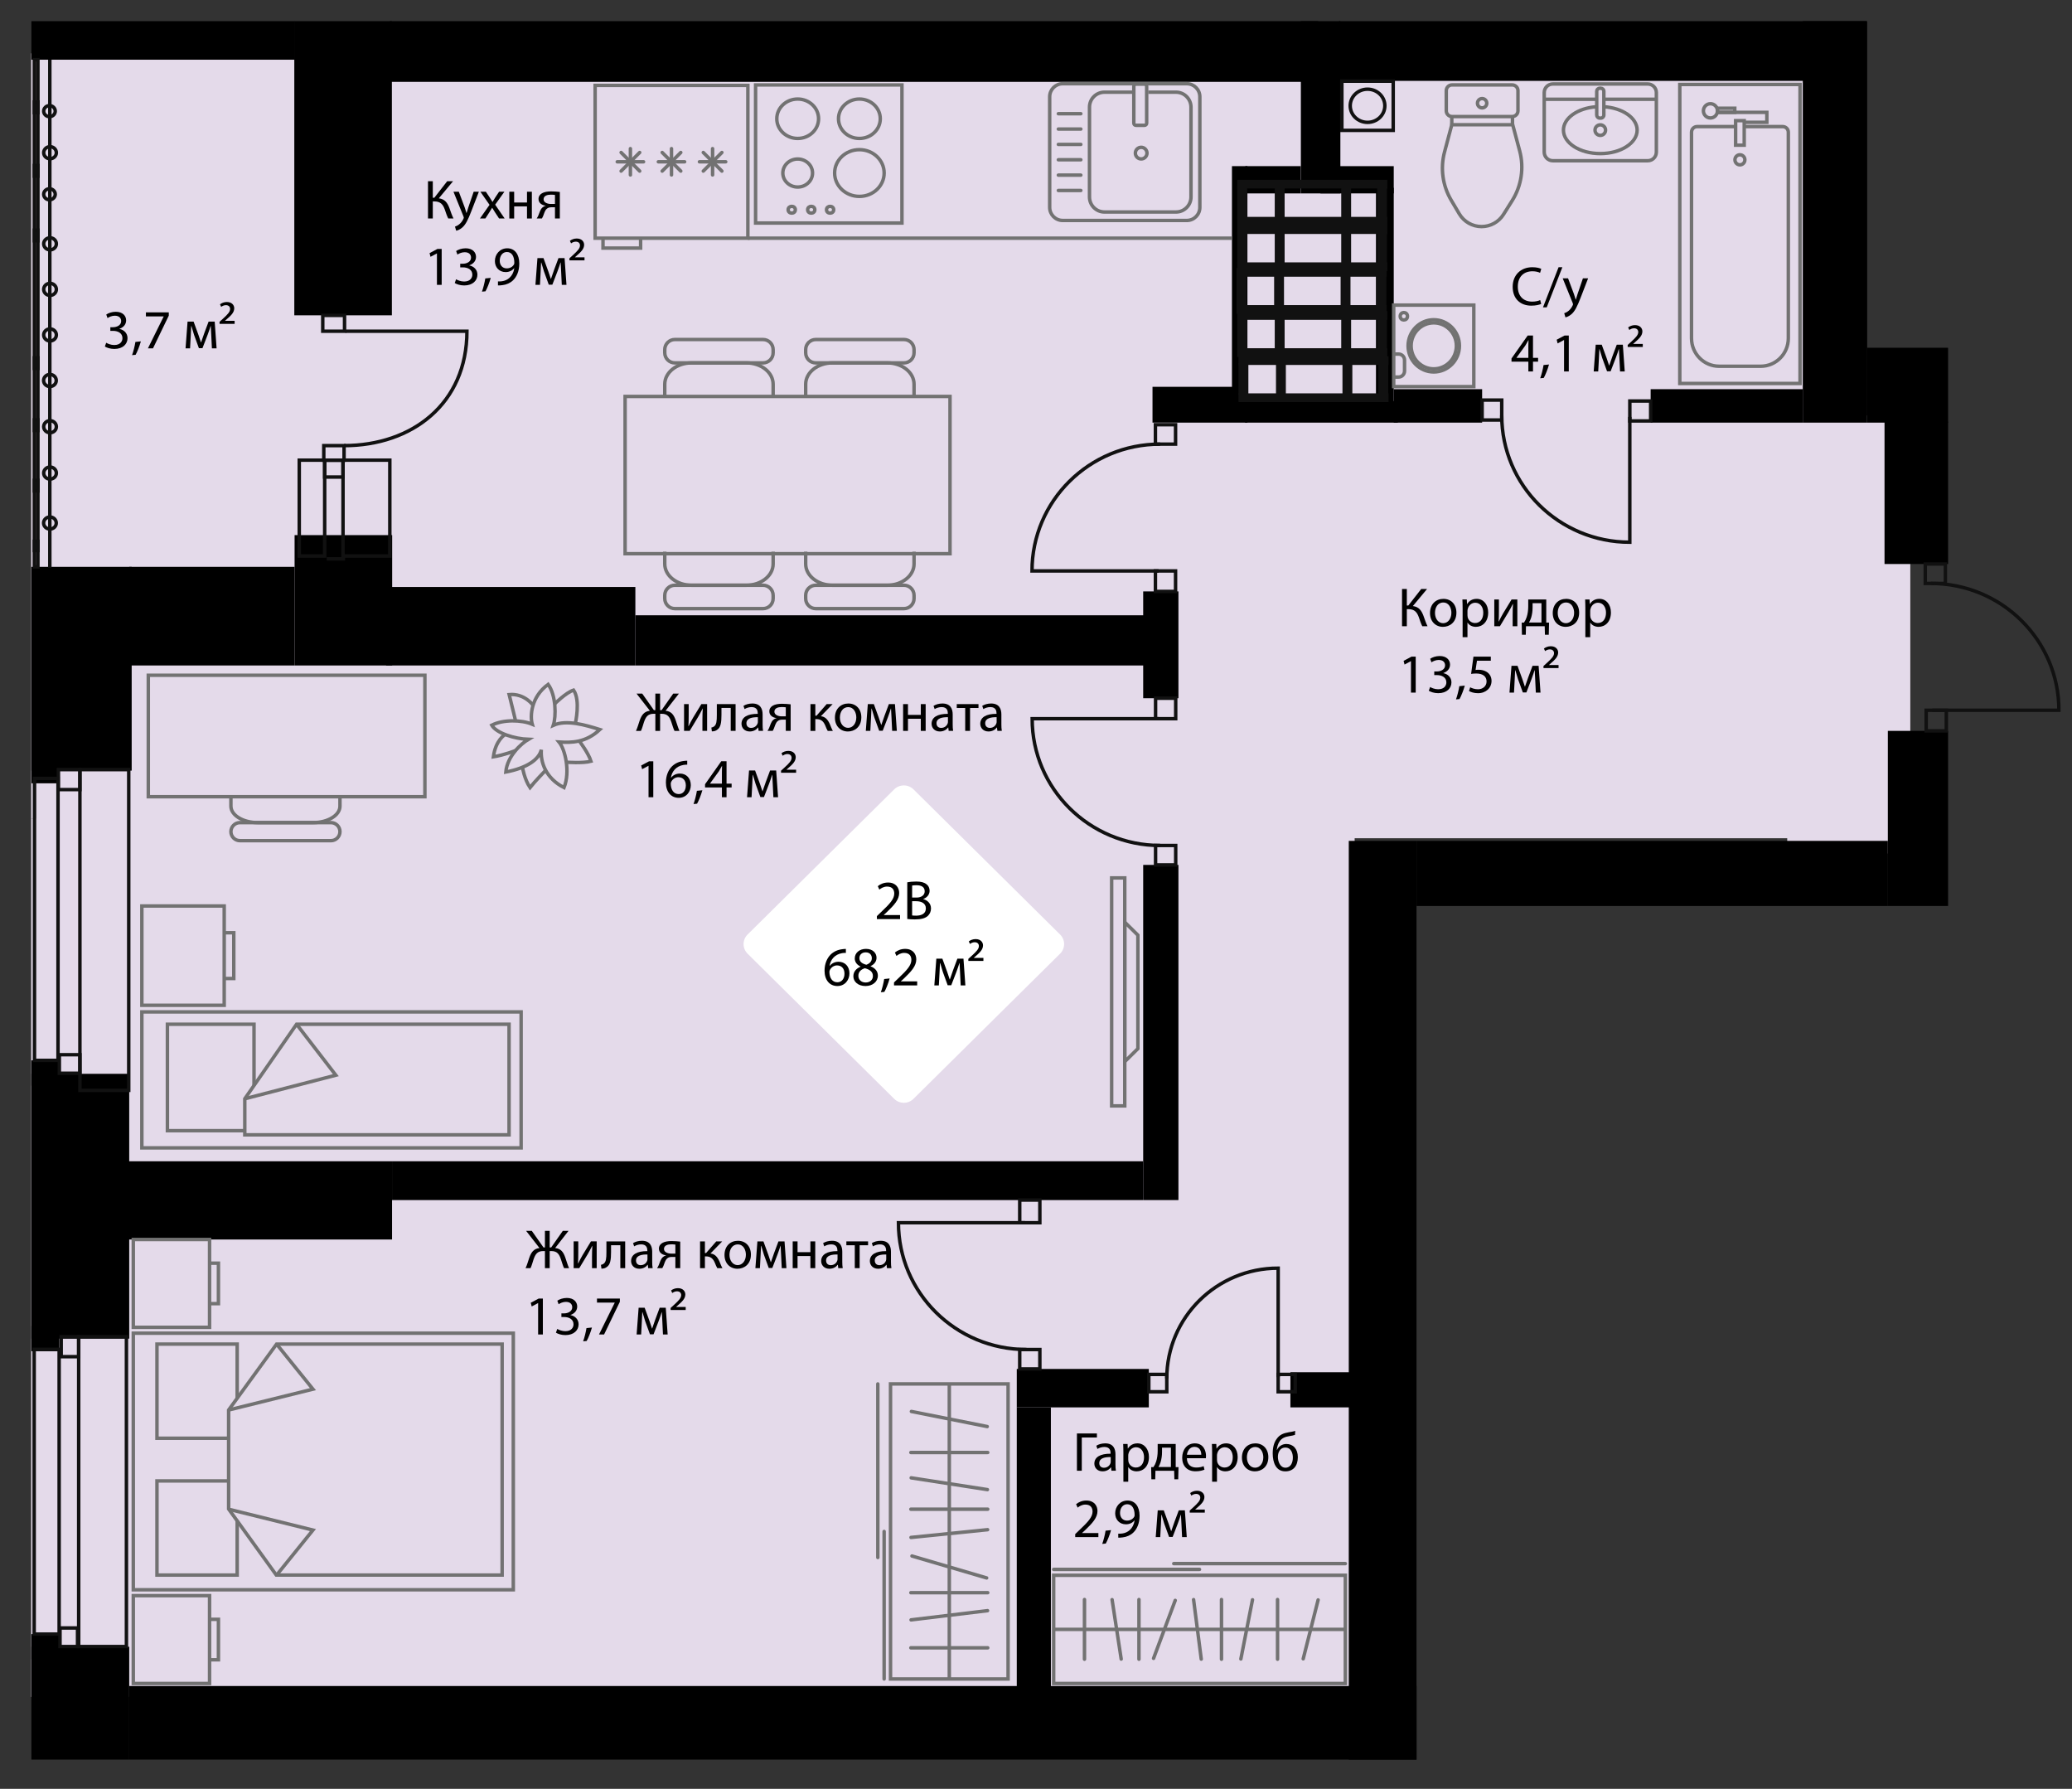 <?xml version="1.0" encoding="utf-8"?>
<!-- Generator: Adobe Illustrator 27.0.0, SVG Export Plug-In . SVG Version: 6.00 Build 0)  -->
<svg version="1.1" id="Слой_1" xmlns="http://www.w3.org/2000/svg" xmlns:xlink="http://www.w3.org/1999/xlink" x="0px" y="0px"
	 viewBox="0 0 599.755 517.66" enable-background="new 0 0 599.755 517.66" xml:space="preserve">
<rect x="0" y="0" width="599.755" height="517.66" fill="#333333" stroke="none"/>
<g id="plan">
	<g id="area">
		<polygon fill="#E4DAEA" points="552.95,120.225 552.95,246.994 517.322,246.994 517.322,242.573 392.112,242.573 392.112,491.05 
			9.019,491.05 9.019,236.822 10.45,236.822 10.45,17.277 526.829,17.277 526.829,120.225 		"/>
		<polygon fill="#E4DAEA" points="32.635,15.437 32.635,17.277 10.45,17.277 10.45,236.822 9.019,236.822 9.019,15.437 		"/>
	</g>
	<g id="walls">
		<rect x="112.837" y="6.127" width="268.714" height="17.562"/>
		<rect x="85.272" y="154.855" width="28.243" height="37.723"/>
		<rect x="9.086" y="164.039" width="29.029" height="58.97"/>
		<rect x="37.402" y="164.039" width="47.87" height="28.539"/>
		<rect x="111.77" y="169.865" width="72.14" height="22.713"/>
		<rect x="183.91" y="178.053" width="155.426" height="14.525"/>
		<rect x="330.904" y="171.146" width="10.202" height="30.906"/>
		<rect x="330.904" y="250.29" width="10.202" height="96.993"/>
		<rect x="9.119" y="219.342" width="8.091" height="7.334"/>
		<rect x="9.086" y="310.748" width="28.316" height="76.635"/>
		<rect x="9.086" y="306.847" width="8.091" height="7.334"/>
		<rect x="9.086" y="383.69" width="8.091" height="7.334"/>
		<rect x="35.062" y="336.057" width="78.419" height="22.635"/>
		<rect x="113.481" y="336.057" width="217.423" height="11.226"/>
		<rect x="9.086" y="476.543" width="28.316" height="32.654"/>
		<rect x="9.086" y="472.876" width="8.227" height="7.334"/>
		<rect x="37.402" y="487.908" width="372.621" height="21.289"/>
		<rect x="294.314" y="396.152" width="38.218" height="11.121"/>
		<rect x="294.314" y="407.273" width="9.871" height="80.917"/>
		<rect x="373.517" y="397.105" width="18.6" height="10.168"/>
		<rect x="390.414" y="243.338" width="19.608" height="265.859"/>
		<rect x="410.023" y="243.338" width="136.427" height="18.839"/>
		<rect x="9.086" y="6.127" width="76.186" height="11.146"/>
		<rect x="376.545" y="6.127" width="11.434" height="49.843"/>
		<rect x="521.83" y="6.127" width="18.634" height="116.175"/>
		<rect x="387.583" y="6.127" width="152.669" height="17.275"/>
		<rect x="540.464" y="100.638" width="23.423" height="21.664"/>
		<rect x="545.49" y="122.037" width="18.397" height="41.179"/>
		<rect x="477.794" y="112.625" width="44.036" height="9.677"/>
		<rect x="403.429" y="112.625" width="25.582" height="9.677"/>
		<rect x="333.601" y="111.939" width="27.473" height="10.363"/>
		<rect x="360.37" y="116.086" width="44.231" height="6.216"/>
		<rect x="546.45" y="211.505" width="17.437" height="50.672"/>
		
			<rect x="382.218" y="48.083" transform="matrix(-1 -1.224647e-16 1.224647e-16 -1 785.647 104.049)" width="21.211" height="7.883"/>
		
			<rect x="398.283" y="54.342" transform="matrix(-1 -1.224647e-16 1.224647e-16 -1 801.712 171.072)" width="5.146" height="62.388"/>
		
			<rect x="360.464" y="48.079" transform="matrix(-1 -1.224647e-16 1.224647e-16 -1 736.98 104.049)" width="16.052" height="7.892"/>
		
			<rect x="356.597" y="48.079" transform="matrix(-1 -1.224647e-16 1.224647e-16 -1 717.671 163.857)" width="4.476" height="67.699"/>
		<rect x="85.189" y="6.127" width="28.243" height="85.121"/>
		<g>
			<rect x="358.133" y="62.76" fill="#111111" width="43.434" height="2.516"/>
			<rect x="358.133" y="52.025" fill="#111111" width="43.434" height="2.516"/>
			<rect x="358.133" y="53.985" fill="#111111" width="2.858" height="9.246"/>
			<rect x="368.984" y="53.985" fill="#111111" width="2.858" height="9.246"/>
			<rect x="388.229" y="53.985" fill="#111111" width="2.858" height="9.246"/>
			<rect x="398.613" y="53.985" fill="#111111" width="2.858" height="9.246"/>
		</g>
		<g>
			<rect x="358.133" y="75.925" fill="#111111" width="43.434" height="2.516"/>
			<rect x="358.133" y="65.19" fill="#111111" width="43.434" height="2.516"/>
			<rect x="358.133" y="67.15" fill="#111111" width="2.858" height="9.246"/>
			<rect x="368.984" y="67.15" fill="#111111" width="2.858" height="9.246"/>
			<rect x="388.229" y="67.15" fill="#111111" width="2.858" height="9.246"/>
			<rect x="398.613" y="67.15" fill="#111111" width="2.858" height="9.246"/>
		</g>
		<g>
			<rect x="357.954" y="88.295" fill="#111111" width="43.434" height="2.516"/>
			<rect x="357.954" y="77.56" fill="#111111" width="43.434" height="2.516"/>
			<rect x="357.954" y="79.52" fill="#111111" width="2.858" height="9.246"/>
			<rect x="368.805" y="79.52" fill="#111111" width="2.858" height="9.246"/>
			<rect x="388.05" y="79.52" fill="#111111" width="2.858" height="9.246"/>
			<rect x="398.435" y="79.52" fill="#111111" width="2.858" height="9.246"/>
		</g>
		<g>
			<rect x="358.133" y="100.773" fill="#111111" width="43.434" height="2.516"/>
			<rect x="358.133" y="90.038" fill="#111111" width="43.434" height="2.516"/>
			<rect x="358.133" y="91.998" fill="#111111" width="2.858" height="9.246"/>
			<rect x="368.984" y="91.998" fill="#111111" width="2.858" height="9.246"/>
			<rect x="388.229" y="91.998" fill="#111111" width="2.858" height="9.246"/>
			<rect x="398.613" y="91.998" fill="#111111" width="2.858" height="9.246"/>
		</g>
		<g>
			<rect x="358.491" y="113.83" fill="#111111" width="43.434" height="2.516"/>
			<rect x="358.491" y="103.095" fill="#111111" width="43.434" height="2.516"/>
			<rect x="358.491" y="105.055" fill="#111111" width="2.858" height="9.246"/>
			<rect x="369.342" y="105.055" fill="#111111" width="2.858" height="9.246"/>
			<rect x="388.587" y="105.055" fill="#111111" width="2.858" height="9.246"/>
			<rect x="398.971" y="105.055" fill="#111111" width="2.858" height="9.246"/>
		</g>
	</g>
	<g id="win_x2F_doors">
		<g id="Слой_57">
		</g>
		<rect x="9.939" y="156.646" fill="none" stroke="#111111" stroke-miterlimit="10" width="1.035" height="7.393"/>
		<rect x="9.939" y="138.992" fill="none" stroke="#111111" stroke-miterlimit="10" width="1.035" height="3.076"/>
		<rect x="9.939" y="121.506" fill="none" stroke="#111111" stroke-miterlimit="10" width="1.035" height="3.076"/>
		<rect x="9.939" y="103.549" fill="none" stroke="#111111" stroke-miterlimit="10" width="1.035" height="3.076"/>
		<rect x="9.939" y="66.603" fill="none" stroke="#111111" stroke-miterlimit="10" width="1.035" height="3.076"/>
		<rect x="9.939" y="47.895" fill="none" stroke="#111111" stroke-miterlimit="10" width="1.035" height="3.076"/>
		<rect x="9.939" y="29.526" fill="none" stroke="#111111" stroke-miterlimit="10" width="1.035" height="3.076"/>
		<ellipse fill="none" stroke="#111111" stroke-miterlimit="10" cx="14.319" cy="32.163" rx="1.671" ry="1.594"/>
		<ellipse fill="none" stroke="#111111" stroke-miterlimit="10" cx="14.48" cy="44.191" rx="1.832" ry="1.747"/>
		<ellipse fill="none" stroke="#111111" stroke-miterlimit="10" cx="14.319" cy="56.22" rx="1.671" ry="1.594"/>
		<ellipse fill="none" stroke="#111111" stroke-miterlimit="10" cx="14.48" cy="70.557" rx="1.832" ry="1.747"/>
		<ellipse fill="none" stroke="#111111" stroke-miterlimit="10" cx="14.48" cy="83.741" rx="1.832" ry="1.747"/>
		<ellipse fill="none" stroke="#111111" stroke-miterlimit="10" cx="14.48" cy="96.924" rx="1.832" ry="1.747"/>
		<ellipse fill="none" stroke="#111111" stroke-miterlimit="10" cx="14.451" cy="110.107" rx="1.832" ry="1.747"/>
		<ellipse fill="none" stroke="#111111" stroke-miterlimit="10" cx="14.48" cy="123.482" rx="1.832" ry="1.747"/>
		<ellipse fill="none" stroke="#111111" stroke-miterlimit="10" cx="14.48" cy="136.896" rx="1.832" ry="1.747"/>
		<ellipse fill="none" stroke="#111111" stroke-miterlimit="10" cx="14.451" cy="151.354" rx="1.832" ry="1.747"/>
		<rect x="9.939" y="17.284" fill="none" stroke="#111111" stroke-miterlimit="10" width="1.035" height="142.033"/>
		<line fill="none" stroke="#111111" stroke-miterlimit="10" x1="14.423" y1="164.289" x2="14.423" y2="17.274"/>
		
			<rect x="-27.408" y="262.648" transform="matrix(6.123234e-17 -1 1 6.123234e-17 -252.66 279.44)" fill="none" stroke="#111111" stroke-miterlimit="10" width="81.595" height="6.804"/>
		
			<rect x="17.131" y="222.499" transform="matrix(6.123234e-17 -1 1 6.123234e-17 -205.583 245.631)" fill="none" stroke="#111111" stroke-miterlimit="10" width="5.785" height="6.216"/>
		
			<rect x="17.469" y="304.927" transform="matrix(6.123234e-17 -1 1 6.123234e-17 -287.749 328.058)" fill="none" stroke="#111111" stroke-miterlimit="10" width="5.372" height="5.954"/>
		
			<rect x="-16.214" y="262.06" transform="matrix(6.123234e-17 -1 1 6.123234e-17 -238.928 299.323)" fill="none" stroke="#111111" stroke-miterlimit="10" width="92.822" height="14.132"/>
		
			<rect x="-27.692" y="428.068" transform="matrix(6.123234e-17 -1 1 6.123234e-17 -418.175 445.184)" fill="none" stroke="#111111" stroke-miterlimit="10" width="82.393" height="7.223"/>
		
			<rect x="17.354" y="387.179" transform="matrix(6.123234e-17 -1 1 6.123234e-17 -369.462 409.955)" fill="none" stroke="#111111" stroke-miterlimit="10" width="5.785" height="5.058"/>
		
			<rect x="17.221" y="471.26" transform="matrix(6.123234e-17 -1 1 6.123234e-17 -453.887 493.701)" fill="none" stroke="#111111" stroke-miterlimit="10" width="5.372" height="5.068"/>
		
			<rect x="-15.147" y="424.738" transform="matrix(6.123234e-17 -1 1 6.123234e-17 -401.963 461.333)" fill="none" stroke="#111111" stroke-miterlimit="10" width="89.664" height="13.819"/>
		<g id="Слой_58">
			
				<rect x="334.398" y="165.27" transform="matrix(3.868517e-07 1 -1 3.868517e-07 505.543 -169.176)" fill="none" stroke="#111111" stroke-miterlimit="10" width="5.924" height="5.827"/>
			
				<rect x="334.55" y="122.804" transform="matrix(4.143895e-07 1 -1 4.143895e-07 463.077 -211.642)" fill="none" stroke="#111111" stroke-miterlimit="10" width="5.619" height="5.827"/>
			<path fill="none" stroke="#111111" stroke-miterlimit="10" d="M335.79,128.527c-20.473,0-37.069,16.429-37.069,36.695l36.636,0"
				/>
			
				<rect x="334.44" y="202.1" transform="matrix(3.868520e-07 -1 1 3.868520e-07 132.388 542.416)" fill="none" stroke="#111111" stroke-miterlimit="10" width="5.924" height="5.827"/>
			
				<rect x="334.592" y="244.567" transform="matrix(4.143898e-07 -1 1 4.143898e-07 89.921 584.882)" fill="none" stroke="#111111" stroke-miterlimit="10" width="5.619" height="5.827"/>
			<path fill="none" stroke="#111111" stroke-miterlimit="10" d="M335.833,244.671c-20.473,0-37.069-16.429-37.069-36.695l36.636,0"
				/>
			
				<rect x="294.802" y="347.647" transform="matrix(3.496047e-07 -1 1 3.496047e-07 -52.481 648.64)" fill="none" stroke="#111111" stroke-miterlimit="10" width="6.555" height="5.827"/>
			
				<rect x="295.27" y="390.429" transform="matrix(4.143895e-07 -1 1 4.143895e-07 -95.263 691.422)" fill="none" stroke="#111111" stroke-miterlimit="10" width="5.619" height="5.827"/>
			<path fill="none" stroke="#111111" stroke-miterlimit="10" d="M297.13,390.533c-20.473,0-37.069-16.429-37.069-36.695h36.636"/>
			
				<rect x="332.532" y="397.738" transform="matrix(-1 -1.367290e-06 1.367290e-06 -1 670.267 800.494)" fill="none" stroke="#111111" stroke-miterlimit="10" width="5.204" height="5.017"/>
			
				<rect x="369.974" y="397.739" transform="matrix(-1 -1.340302e-06 1.340302e-06 -1 744.884 800.494)" fill="none" stroke="#111111" stroke-miterlimit="10" width="4.937" height="5.017"/>
			<path fill="none" stroke="#111111" stroke-miterlimit="10" d="M337.736,398.896c0-17.625,14.433-31.912,32.238-31.912l0,31.539"
				/>
			<rect x="471.765" y="116.046" fill="none" stroke="#111111" stroke-miterlimit="10" width="6.029" height="5.769"/>
			<rect x="429.011" y="115.778" fill="none" stroke="#111111" stroke-miterlimit="10" width="5.677" height="5.768"/>
			<path fill="none" stroke="#111111" stroke-miterlimit="10" d="M434.688,120.215c0,20.266,16.596,36.695,37.069,36.695l0-36.266"
				/>
			
				<rect x="557.474" y="205.608" transform="matrix(4.765167e-07 1 -1 4.765167e-07 768.979 -351.937)" fill="none" stroke="#111111" stroke-miterlimit="10" width="5.968" height="5.827"/>
			
				<rect x="557.378" y="163.111" transform="matrix(4.675115e-07 1 -1 4.675115e-07 726.212 -394.163)" fill="none" stroke="#111111" stroke-miterlimit="10" width="5.619" height="5.827"/>
			<path fill="none" stroke="#111111" stroke-miterlimit="10" d="M558.897,168.835c20.473,0,37.069,16.429,37.069,36.695l-36.636,0"
				/>
			
				<rect x="76.435" y="143.355" transform="matrix(1.213287e-08 1 -1 1.213287e-08 237.336 56.729)" fill="none" stroke="#111111" stroke-miterlimit="10" width="27.736" height="7.356"/>
			
				<rect x="94.195" y="132.951" transform="matrix(4.974799e-08 1 -1 4.974799e-08 232.238 38.97)" fill="none" stroke="#111111" stroke-miterlimit="10" width="4.879" height="5.306"/>
			<line fill="none" stroke="#111111" stroke-miterlimit="10" x1="99.887" y1="161.725" x2="94.581" y2="161.725"/>
			
				<rect x="92.193" y="140.258" transform="matrix(1.451980e-08 1 -1 1.451980e-08 253.094 40.971)" fill="none" stroke="#111111" stroke-miterlimit="10" width="27.736" height="13.548"/>
			
				<rect x="94.288" y="90.408" transform="matrix(-2.738718e-07 -1 1 -2.738718e-07 3.019 190.139)" fill="none" stroke="#111111" stroke-miterlimit="10" width="4.582" height="6.303"/>
			
				<rect x="94.553" y="128.126" transform="matrix(-3.053070e-07 -1 1 -3.053070e-07 -34.403 227.718)" fill="none" stroke="#111111" stroke-miterlimit="10" width="4.208" height="5.868"/>
			<path fill="none" stroke="#111111" stroke-miterlimit="10" d="M99.591,128.956c19.644,0,35.569-12.113,35.569-33.105h-35.153"/>
		</g>
		<g>
			<rect x="388.411" y="23.49" fill="none" stroke="#111111" stroke-miterlimit="10" width="14.863" height="14.236"/>
			<ellipse fill="none" stroke="#111111" stroke-miterlimit="10" cx="395.843" cy="30.608" rx="5.013" ry="4.801"/>
		</g>
	</g>
	<g id="furniture">
		<g>
			
				<rect x="219.915" y="23.378" transform="matrix(-6.424307e-07 1 -1 -6.424307e-07 284.456 -195.332)" fill="none" stroke="#727272" stroke-miterlimit="10" width="39.956" height="42.367"/>
			<ellipse fill="none" stroke="#727272" stroke-miterlimit="10" cx="230.897" cy="50.072" rx="4.301" ry="4.056"/>
			<ellipse fill="none" stroke="#727272" stroke-miterlimit="10" cx="229.174" cy="60.694" rx="1.038" ry="0.979"/>
			<ellipse fill="none" stroke="#727272" stroke-miterlimit="10" cx="234.82" cy="60.694" rx="1.038" ry="0.979"/>
			<ellipse fill="none" stroke="#727272" stroke-miterlimit="10" cx="240.277" cy="60.694" rx="1.038" ry="0.979"/>
			<ellipse fill="none" stroke="#727272" stroke-miterlimit="10" cx="248.757" cy="50.072" rx="7.169" ry="6.761"/>
			<ellipse fill="none" stroke="#727272" stroke-miterlimit="10" cx="248.757" cy="34.363" rx="6.047" ry="5.703"/>
			<ellipse fill="none" stroke="#727272" stroke-miterlimit="10" cx="230.897" cy="34.363" rx="6.047" ry="5.703"/>
		</g>
		<g>
			<path fill="none" stroke="#727272" stroke-miterlimit="10" d="M347.303,60.017l0-32.009c0-2.089-1.694-3.783-3.783-3.783
				l-35.899,0c-2.089,0-3.783,1.694-3.783,3.783l0,32.009c0,2.089,1.694,3.783,3.783,3.783l35.899,0
				C345.61,63.8,347.303,62.106,347.303,60.017z"/>
			<path fill="none" stroke="#727272" stroke-miterlimit="10" d="M327.713,26.676l-8.014,0c-2.396,0-4.339,1.943-4.339,4.339
				l0,25.996c0,2.396,1.943,4.339,4.339,4.339l20.703,0c2.396,0,4.339-1.943,4.339-4.339l0-25.996c0-2.396-1.943-4.339-4.339-4.339
				l-8.033,0"/>
			<path fill="none" stroke="#727272" stroke-miterlimit="10" d="M331.912,35.642V24.969c0-0.347-0.281-0.628-0.628-0.628l-2.466,0
				c-0.347,0-0.628,0.281-0.628,0.628l0,10.673c0,0.347,0.281,0.628,0.628,0.628h2.466C331.631,36.27,331.912,35.989,331.912,35.642
				z"/>
			
				<line fill="none" stroke="#727272" stroke-linecap="round" stroke-miterlimit="10" x1="306.346" y1="32.904" x2="312.854" y2="32.904"/>
			
				<line fill="none" stroke="#727272" stroke-linecap="round" stroke-miterlimit="10" x1="306.346" y1="37.347" x2="312.854" y2="37.347"/>
			
				<line fill="none" stroke="#727272" stroke-linecap="round" stroke-miterlimit="10" x1="306.346" y1="41.791" x2="312.854" y2="41.791"/>
			
				<line fill="none" stroke="#727272" stroke-linecap="round" stroke-miterlimit="10" x1="306.346" y1="46.234" x2="312.854" y2="46.234"/>
			
				<line fill="none" stroke="#727272" stroke-linecap="round" stroke-miterlimit="10" x1="306.346" y1="50.678" x2="312.854" y2="50.678"/>
			
				<line fill="none" stroke="#727272" stroke-linecap="round" stroke-miterlimit="10" x1="306.346" y1="55.122" x2="312.854" y2="55.122"/>
			<circle fill="none" stroke="#727272" stroke-linecap="round" stroke-miterlimit="10" cx="330.322" cy="44.312" r="1.683"/>
		</g>
		<g>
			<rect x="172.263" y="24.712" fill="none" stroke="#727272" stroke-miterlimit="10" width="44.212" height="44.212"/>
			<polyline fill="none" stroke="#727272" stroke-miterlimit="10" points="174.544,68.924 174.544,71.794 185.429,71.794 
				185.429,68.924 			"/>
			
				<line fill="none" stroke="#727272" stroke-linecap="round" stroke-miterlimit="10" x1="178.668" y1="46.818" x2="186.28" y2="46.818"/>
			
				<line fill="none" stroke="#727272" stroke-linecap="round" stroke-miterlimit="10" x1="182.474" y1="50.624" x2="182.474" y2="43.012"/>
			
				<line fill="none" stroke="#727272" stroke-linecap="round" stroke-miterlimit="10" x1="179.783" y1="49.509" x2="185.165" y2="44.127"/>
			
				<line fill="none" stroke="#727272" stroke-linecap="round" stroke-miterlimit="10" x1="185.165" y1="49.509" x2="179.783" y2="44.127"/>
			
				<line fill="none" stroke="#727272" stroke-linecap="round" stroke-miterlimit="10" x1="190.563" y1="46.818" x2="198.174" y2="46.818"/>
			
				<line fill="none" stroke="#727272" stroke-linecap="round" stroke-miterlimit="10" x1="194.369" y1="50.624" x2="194.369" y2="43.012"/>
			
				<line fill="none" stroke="#727272" stroke-linecap="round" stroke-miterlimit="10" x1="191.677" y1="49.509" x2="197.06" y2="44.127"/>
			
				<line fill="none" stroke="#727272" stroke-linecap="round" stroke-miterlimit="10" x1="197.06" y1="49.509" x2="191.677" y2="44.127"/>
			
				<line fill="none" stroke="#727272" stroke-linecap="round" stroke-miterlimit="10" x1="202.457" y1="46.818" x2="210.069" y2="46.818"/>
			
				<line fill="none" stroke="#727272" stroke-linecap="round" stroke-miterlimit="10" x1="206.263" y1="50.624" x2="206.263" y2="43.012"/>
			
				<line fill="none" stroke="#727272" stroke-linecap="round" stroke-miterlimit="10" x1="203.572" y1="49.509" x2="208.954" y2="44.127"/>
			
				<line fill="none" stroke="#727272" stroke-linecap="round" stroke-miterlimit="10" x1="208.954" y1="49.509" x2="203.572" y2="44.127"/>
		</g>
		<g>
			<rect x="180.941" y="114.726" fill="none" stroke="#727272" stroke-miterlimit="10" width="94.046" height="45.506"/>
			<path fill="none" stroke="#727272" stroke-miterlimit="10" d="M195.34,105.014h25.53c1.612,0,2.919-1.307,2.919-2.919v-0.927
				c0-1.612-1.307-2.919-2.919-2.919h-25.53c-1.612,0-2.919,1.307-2.919,2.919v0.927
				C192.422,103.707,193.728,105.014,195.34,105.014z"/>
			<path fill="none" stroke="#727272" stroke-miterlimit="10" d="M223.789,114.726v-3.543c0-3.407-3.467-6.168-7.744-6.168h-15.879
				c-4.277,0-7.744,2.762-7.744,6.168v3.543"/>
			<path fill="none" stroke="#727272" stroke-miterlimit="10" d="M236.129,105.014h25.53c1.612,0,2.919-1.307,2.919-2.919v-0.927
				c0-1.612-1.307-2.919-2.919-2.919h-25.53c-1.612,0-2.919,1.307-2.919,2.919v0.927
				C233.211,103.707,234.517,105.014,236.129,105.014z"/>
			<path fill="none" stroke="#727272" stroke-miterlimit="10" d="M264.578,114.726v-3.543c0-3.407-3.467-6.168-7.744-6.168h-15.879
				c-4.277,0-7.744,2.762-7.744,6.168v3.543"/>
			<path fill="none" stroke="#727272" stroke-miterlimit="10" d="M195.34,169.361h25.53c1.612,0,2.919,1.307,2.919,2.919v0.927
				c0,1.612-1.307,2.919-2.919,2.919h-25.53c-1.612,0-2.919-1.307-2.919-2.919v-0.927
				C192.422,170.668,193.728,169.361,195.34,169.361z"/>
			<path fill="none" stroke="#727272" stroke-miterlimit="10" d="M223.789,159.649v3.543c0,3.407-3.467,6.168-7.744,6.168h-15.879
				c-4.277,0-7.744-2.762-7.744-6.168v-3.543"/>
			<path fill="none" stroke="#727272" stroke-miterlimit="10" d="M236.129,169.361h25.53c1.612,0,2.919,1.307,2.919,2.919v0.927
				c0,1.612-1.307,2.919-2.919,2.919h-25.53c-1.612,0-2.919-1.307-2.919-2.919v-0.927
				C233.211,170.668,234.517,169.361,236.129,169.361z"/>
			<path fill="none" stroke="#727272" stroke-miterlimit="10" d="M264.578,159.649v3.543c0,3.407-3.467,6.168-7.744,6.168h-15.879
				c-4.277,0-7.744-2.762-7.744-6.168v-3.543"/>
		</g>
		<line fill="none" stroke="#727272" stroke-miterlimit="10" x1="216.475" y1="68.924" x2="356.597" y2="68.924"/>
		<g>
			<rect x="304.99" y="455.861" fill="none" stroke="#727272" stroke-miterlimit="10" width="84.428" height="31.309"/>
			<line fill="none" stroke="#727272" stroke-miterlimit="10" x1="304.99" y1="471.515" x2="389.418" y2="471.515"/>
			
				<line fill="none" stroke="#727272" stroke-linecap="round" stroke-miterlimit="10" x1="304.99" y1="454.159" x2="347.204" y2="454.159"/>
			
				<line fill="none" stroke="#727272" stroke-linecap="round" stroke-miterlimit="10" x1="339.753" y1="452.481" x2="389.418" y2="452.481"/>
			
				<line fill="none" stroke="#727272" stroke-linecap="round" stroke-miterlimit="10" x1="313.911" y1="462.877" x2="313.911" y2="480.153"/>
			
				<line fill="none" stroke="#727272" stroke-linecap="round" stroke-miterlimit="10" x1="329.681" y1="462.877" x2="329.681" y2="480.153"/>
			
				<line fill="none" stroke="#727272" stroke-linecap="round" stroke-miterlimit="10" x1="321.902" y1="462.921" x2="324.54" y2="480.109"/>
			
				<line fill="none" stroke="#727272" stroke-linecap="round" stroke-miterlimit="10" x1="362.544" y1="462.948" x2="359.176" y2="480.082"/>
			
				<line fill="none" stroke="#727272" stroke-linecap="round" stroke-miterlimit="10" x1="369.794" y1="462.877" x2="369.794" y2="480.153"/>
			
				<line fill="none" stroke="#727272" stroke-linecap="round" stroke-miterlimit="10" x1="353.571" y1="462.877" x2="353.571" y2="480.153"/>
			
				<line fill="none" stroke="#727272" stroke-linecap="round" stroke-miterlimit="10" x1="381.539" y1="462.994" x2="377.223" y2="480.036"/>
			
				<line fill="none" stroke="#727272" stroke-linecap="round" stroke-miterlimit="10" x1="340.178" y1="463.126" x2="333.906" y2="479.904"/>
			
				<line fill="none" stroke="#727272" stroke-linecap="round" stroke-miterlimit="10" x1="345.491" y1="462.908" x2="347.711" y2="480.122"/>
		</g>
		<g>
			
				<rect x="403.416" y="88.295" transform="matrix(-1 -1.818822e-10 1.818822e-10 -1 830.019 200.171)" fill="none" stroke="#727272" stroke-miterlimit="10" width="23.187" height="23.581"/>
			<path fill="none" stroke="#727272" stroke-miterlimit="10" d="M403.415,102.459h1.411c0.954,0,1.728,0.787,1.728,1.757v3.143
				c0,0.97-0.773,1.757-1.728,1.757h-1.411"/>
			<ellipse fill="none" stroke="#727272" stroke-miterlimit="10" cx="415.01" cy="100.085" rx="7.431" ry="7.557"/>
			<ellipse fill="none" stroke="#727272" stroke-miterlimit="10" cx="415.01" cy="100.085" rx="6.548" ry="6.659"/>
			<ellipse fill="none" stroke="#727272" stroke-miterlimit="10" cx="406.351" cy="91.522" rx="1.052" ry="1.07"/>
		</g>
		<g>
			
				<rect x="486.227" y="24.446" transform="matrix(-1 -9.072489e-11 9.072489e-11 -1 1007.261 135.413)" fill="none" stroke="#727272" stroke-miterlimit="10" width="34.806" height="86.521"/>
			<path fill="none" stroke="#727272" stroke-miterlimit="10" d="M505.057,36.634h10.976c0.889,0,1.61,0.73,1.61,1.631v59.626
				c0,4.472-3.58,8.097-7.995,8.097h-12.035c-4.416,0-7.995-3.625-7.995-8.097V38.265c0-0.901,0.721-1.631,1.61-1.631h10.863"/>
			<ellipse fill="none" stroke="#727272" stroke-miterlimit="10" cx="503.63" cy="46.248" rx="1.438" ry="1.457"/>
			<ellipse fill="none" stroke="#727272" stroke-miterlimit="10" cx="495.098" cy="32.077" rx="2.034" ry="2.06"/>
			
				<rect x="502.387" y="34.918" transform="matrix(-1 -9.145674e-11 9.145674e-11 -1 1007.261 76.931)" fill="none" stroke="#727272" stroke-miterlimit="10" width="2.486" height="7.096"/>
			
				<rect x="497.132" y="31.313" transform="matrix(-1 -9.030744e-11 9.030744e-11 -1 999.279 63.827)" fill="none" stroke="#727272" stroke-miterlimit="10" width="5.015" height="1.202"/>
			<polyline fill="none" stroke="#727272" stroke-miterlimit="10" points="505.114,35.39 511.428,35.39 511.428,32.514 
				496.85,32.514 			"/>
		</g>
		<g>
			<path fill="none" stroke="#727272" stroke-miterlimit="10" d="M418.634,32.064v-5.828c0-0.918,0.745-1.663,1.663-1.663h17.427
				c0.918,0,1.663,0.745,1.663,1.663v5.828c0,0.918-0.745,1.663-1.663,1.663h-17.427C419.379,33.727,418.634,32.983,418.634,32.064z
				"/>
			<path fill="none" stroke="#727272" stroke-miterlimit="10" d="M418.133,43.974l2.097-7.874h17.636l2.022,7.592
				c1.301,4.885,0.511,10.091-2.18,14.37l-2.517,4.003c-1.371,2.18-3.766,3.503-6.341,3.503h0c-2.648,0-5.099-1.398-6.447-3.677
				l-2.348-3.969C417.569,53.719,416.877,48.693,418.133,43.974z"/>
			<circle fill="none" stroke="#727272" stroke-miterlimit="10" cx="429.011" cy="29.871" r="1.348"/>
			<line fill="none" stroke="#727272" stroke-miterlimit="10" x1="437.794" y1="36.099" x2="437.794" y2="33.727"/>
			<line fill="none" stroke="#727272" stroke-miterlimit="10" x1="420.229" y1="36.099" x2="420.229" y2="33.727"/>
		</g>
		<g>
			<path fill="none" stroke="#727272" stroke-miterlimit="10" d="M476.95,46.514l-27.47,0c-1.378,0-2.495-1.117-2.495-2.495V26.799
				c0-1.378,1.117-2.495,2.495-2.495l27.47,0c1.378,0,2.495,1.117,2.495,2.495v17.221C479.445,45.397,478.328,46.514,476.95,46.514z
				"/>
			<path fill="none" stroke="#727272" stroke-miterlimit="10" d="M463.368,34.175h-0.305c-0.486,0-0.88-0.394-0.88-0.88l0-6.878
				c0-0.486,0.394-0.88,0.88-0.88h0.305c0.486,0,0.88,0.394,0.88,0.88v6.878C464.248,33.78,463.854,34.175,463.368,34.175z"/>
			<path fill="none" stroke="#727272" stroke-miterlimit="10" d="M464.18,30.888c5.44,0.311,9.703,3.221,9.703,6.765
				c0,3.752-4.776,6.793-10.668,6.793c-5.892,0-10.668-3.041-10.668-6.793c0-3.495,4.144-6.373,9.474-6.751"/>
			<circle fill="none" stroke="#727272" stroke-miterlimit="10" cx="463.215" cy="37.653" r="1.527"/>
			<line fill="none" stroke="#727272" stroke-miterlimit="10" x1="446.986" y1="28.726" x2="462.182" y2="28.726"/>
			<line fill="none" stroke="#727272" stroke-miterlimit="10" x1="464.248" y1="28.726" x2="479.445" y2="28.726"/>
		</g>
		<g>
			<rect x="38.584" y="385.805" fill="none" stroke="#727272" stroke-miterlimit="10" width="109.994" height="74.251"/>
			<rect x="38.584" y="358.692" fill="none" stroke="#727272" stroke-miterlimit="10" width="22.075" height="25.415"/>
			<polyline fill="none" stroke="#727272" stroke-miterlimit="10" points="60.659,365.544 63.228,365.544 63.228,377.255 
				60.659,377.255 			"/>
			<rect x="38.584" y="461.755" fill="none" stroke="#727272" stroke-miterlimit="10" width="22.075" height="25.415"/>
			<polyline fill="none" stroke="#727272" stroke-miterlimit="10" points="60.659,468.607 63.228,468.607 63.228,480.317 
				60.659,480.317 			"/>
			<polygon fill="none" stroke="#727272" stroke-miterlimit="10" points="80.06,388.961 66.178,408.035 66.178,436.68 
				79.979,455.801 145.343,455.801 145.343,388.961 			"/>
			<polyline fill="none" stroke="#727272" stroke-miterlimit="10" points="66.178,428.558 45.435,428.558 45.435,455.801 
				68.652,455.801 68.652,440.079 			"/>
			<polyline fill="none" stroke="#727272" stroke-miterlimit="10" points="68.652,404.636 68.652,388.961 45.435,388.961 
				45.435,416.203 66.178,416.203 			"/>
			<polyline fill="none" stroke="#727272" stroke-miterlimit="10" points="66.178,436.744 90.584,442.779 80.06,455.818 			"/>
			<polyline fill="none" stroke="#727272" stroke-miterlimit="10" points="66.178,408.035 90.584,402.001 80.06,388.961 			"/>
		</g>
		<g>
			
				<rect x="232.088" y="426.165" transform="matrix(7.804547e-07 -1 1 7.804547e-07 -168.398 717.961)" fill="none" stroke="#727272" stroke-miterlimit="10" width="85.387" height="34.03"/>
			<line fill="none" stroke="#727272" stroke-miterlimit="10" x1="274.782" y1="485.873" x2="274.782" y2="400.486"/>
			
				<line fill="none" stroke="#727272" stroke-linecap="round" stroke-miterlimit="10" x1="255.917" y1="485.873" x2="255.917" y2="443.18"/>
			
				<line fill="none" stroke="#727272" stroke-linecap="round" stroke-miterlimit="10" x1="254.094" y1="450.715" x2="254.094" y2="400.486"/>
			
				<line fill="none" stroke="#727272" stroke-linecap="round" stroke-miterlimit="10" x1="263.654" y1="476.851" x2="285.91" y2="476.851"/>
			
				<line fill="none" stroke="#727272" stroke-linecap="round" stroke-miterlimit="10" x1="263.654" y1="460.901" x2="285.91" y2="460.902"/>
			
				<line fill="none" stroke="#727272" stroke-linecap="round" stroke-miterlimit="10" x1="263.71" y1="468.768" x2="285.853" y2="466.101"/>
			
				<line fill="none" stroke="#727272" stroke-linecap="round" stroke-miterlimit="10" x1="263.746" y1="427.665" x2="285.818" y2="431.071"/>
			
				<line fill="none" stroke="#727272" stroke-linecap="round" stroke-miterlimit="10" x1="263.654" y1="420.333" x2="285.91" y2="420.333"/>
			
				<line fill="none" stroke="#727272" stroke-linecap="round" stroke-miterlimit="10" x1="263.654" y1="436.74" x2="285.91" y2="436.74"/>
			
				<line fill="none" stroke="#727272" stroke-linecap="round" stroke-miterlimit="10" x1="263.805" y1="408.454" x2="285.759" y2="412.82"/>
			
				<line fill="none" stroke="#727272" stroke-linecap="round" stroke-miterlimit="10" x1="263.975" y1="450.285" x2="285.589" y2="456.629"/>
			
				<line fill="none" stroke="#727272" stroke-linecap="round" stroke-miterlimit="10" x1="263.694" y1="444.912" x2="285.87" y2="442.667"/>
		</g>
		<g>
			<path fill="none" stroke="#727272" stroke-miterlimit="10" d="M158.664,198.046c2.305,3.193,2.356,9.271,1.494,11.85
				c3.788-1.713,9.289-0.09,13.476,1.226c-4.097,3.824-8.156,3.824-11.814,3.607c1.764,2.111,3.297,8.604,1.443,13.184
				c-5.35-2.686-6.877-7.496-6.567-10.959c-0.671,2.832-4.148,5.295-10.289,6.454c0.412-4.563,4.402-8.192,6.536-9.454
				c-4.007-0.144-9.276-1.794-10.602-4.095c3.297-1.677,8.618-1.587,11.723-0.271C153.394,207.281,153.664,201.69,158.664,198.046z"
				/>
			<path fill="none" stroke="#727272" stroke-miterlimit="10" d="M160.547,203.692c0,0,3.275-3.265,5.472-3.986
				c2.074,2.976,0.518,9.639,0.518,9.639"/>
			<path fill="none" stroke="#727272" stroke-miterlimit="10" d="M167.668,214.415c0,0,2.646,3.47,3.399,5.876
				c-2.345,0.644-7.145,0.275-7.145,0.275"/>
			<path fill="none" stroke="#727272" stroke-miterlimit="10" d="M157.799,223.062c0,0-3.036,3.137-4.388,4.851
				c-1.623-2.435-2.195-5.879-2.195-5.879"/>
			<path fill="none" stroke="#727272" stroke-miterlimit="10" d="M149.239,217.195c0,0-3.211,1.287-6.423,1.804
				c0.634-4.833,3.384-6.451,3.384-6.451"/>
			<path fill="none" stroke="#727272" stroke-miterlimit="10" d="M149.239,208.62c0,0-0.978-4.125-1.858-7.622
				c4.479-0.396,6.926,3.096,6.926,3.096"/>
		</g>
		<g>
			<rect x="321.775" y="254.054" fill="none" stroke="#727272" stroke-miterlimit="10" width="3.796" height="65.972"/>
			<polygon fill="none" stroke="#727272" stroke-miterlimit="10" points="329.367,303.465 325.571,307.214 325.571,266.866 
				329.367,270.615 			"/>
		</g>
		<g>
			<rect x="41.063" y="292.831" fill="none" stroke="#727272" stroke-miterlimit="10" width="109.78" height="39.344"/>
			<rect x="41.063" y="262.177" fill="none" stroke="#727272" stroke-miterlimit="10" width="23.834" height="28.734"/>
			<polyline fill="none" stroke="#727272" stroke-miterlimit="10" points="64.897,269.924 67.671,269.924 67.671,283.164 
				64.897,283.164 			"/>
			<polygon fill="none" stroke="#727272" stroke-miterlimit="10" points="85.844,296.399 70.856,317.965 70.856,328.406 
				147.351,328.406 147.351,296.399 			"/>
			<polyline fill="none" stroke="#727272" stroke-miterlimit="10" points="73.527,314.122 73.527,296.399 48.46,296.399 
				48.46,327.199 70.856,327.199 			"/>
			<polyline fill="none" stroke="#727272" stroke-miterlimit="10" points="70.856,317.965 97.207,311.142 85.844,296.399 			"/>
		</g>
		<g>
			
				<rect x="42.925" y="195.406" transform="matrix(-1 -2.559294e-07 2.559294e-07 -1 165.915 425.959)" fill="none" stroke="#727272" stroke-miterlimit="10" width="80.064" height="35.146"/>
			<path fill="none" stroke="#727272" stroke-miterlimit="10" d="M95.792,238.053l-26.34,0c-1.443,0-2.612,1.169-2.612,2.612l0,0
				c0,1.443,1.169,2.612,2.612,2.612l26.34,0c1.443,0,2.612-1.169,2.612-2.612l0,0C98.404,239.223,97.234,238.053,95.792,238.053z"
				/>
			<path fill="none" stroke="#727272" stroke-miterlimit="10" d="M66.84,230.553v2.736c0,2.631,3.489,4.764,7.793,4.764l15.978,0
				c4.304,0,7.793-2.133,7.793-4.764l0-2.736"/>
		</g>
	</g>
</g>
<g id="text">
	<g>
		<path d="M153.938,356.196l3.377,4.786h0.42v-4.786h1.374v4.786h0.436l3.361-4.786h1.648l-3.862,4.962
			c1.713,0.176,2.408,1.232,2.941,2.769c0.372,1.024,0.63,2.065,1.083,3.058h-1.438c-0.372-0.721-0.63-1.761-0.905-2.529
			c-0.5-1.473-1.05-2.417-2.795-2.417h-0.468v4.946h-1.374v-4.946h-0.485c-1.745,0-2.295,0.944-2.812,2.417
			c-0.258,0.769-0.517,1.809-0.873,2.529h-1.438c0.469-0.992,0.727-2.033,1.083-3.041c0.55-1.521,1.245-2.577,2.941-2.785
			l-3.862-4.962H153.938z"/>
		<path d="M167.385,359.237v3.266c0,1.232-0.016,2-0.081,3.104l0.048,0.017c0.469-0.944,0.744-1.489,1.261-2.385l2.44-4.002h1.664
			v7.747h-1.357v-3.281c0-1.265,0.032-1.921,0.097-3.169h-0.048c-0.501,0.992-0.84,1.616-1.293,2.4c-0.743,1.2-1.6,2.689-2.44,4.05
			h-1.632v-7.747H167.385z"/>
		<path d="M180.961,359.237v7.747h-1.406v-6.643h-2.683v2.017c0,2.177-0.21,3.634-1.228,4.29c-0.388,0.304-0.824,0.48-1.551,0.48
			l-0.146-1.104c0.275-0.049,0.582-0.16,0.776-0.32c0.727-0.528,0.808-1.617,0.808-3.346v-3.121H180.961z"/>
		<path d="M187.62,366.984l-0.113-0.977h-0.048c-0.436,0.608-1.276,1.152-2.392,1.152c-1.583,0-2.392-1.104-2.392-2.225
			c0-1.873,1.681-2.897,4.703-2.881v-0.16c0-0.641-0.178-1.793-1.778-1.793c-0.727,0-1.486,0.224-2.036,0.576l-0.323-0.929
			c0.646-0.416,1.583-0.688,2.569-0.688c2.392,0,2.974,1.616,2.974,3.169v2.897c0,0.672,0.032,1.328,0.129,1.856H187.62z
			 M187.41,363.031c-1.551-0.032-3.312,0.239-3.312,1.744c0,0.912,0.614,1.345,1.341,1.345c1.018,0,1.665-0.641,1.891-1.297
			c0.049-0.144,0.081-0.304,0.081-0.448V363.031z"/>
		<path d="M196.897,366.984h-1.406v-3.249h-1.05c-0.598,0-1.002,0.16-1.309,0.432c-0.582,0.465-0.792,1.425-1.099,2.177
			c-0.097,0.24-0.21,0.448-0.323,0.641h-1.519c0.178-0.256,0.339-0.544,0.485-0.88c0.339-0.753,0.533-1.761,1.228-2.338
			c0.242-0.208,0.533-0.384,0.889-0.447v-0.049c-1.018-0.111-2.068-0.736-2.068-1.92c0-0.801,0.437-1.345,1.034-1.682
			c0.646-0.367,1.6-0.527,2.618-0.527c0.938,0,1.842,0.08,2.521,0.16V366.984z M195.492,360.165c-0.355-0.049-0.679-0.08-1.18-0.08
			c-0.97,0-2.117,0.271-2.117,1.344c0,0.993,1.244,1.345,2.084,1.345c0.582,0,0.889,0,1.212,0V360.165z"/>
		<path d="M204.043,359.237v3.361h0.339l2.941-3.361h1.729l-3.41,3.505c1.261,0.129,2.02,0.961,2.634,2.354
			c0.21,0.512,0.484,1.265,0.84,1.889h-1.486c-0.21-0.336-0.485-0.944-0.727-1.585c-0.534-1.248-1.261-1.824-2.585-1.824h-0.275
			v3.409h-1.406v-7.747H204.043z"/>
		<path d="M217.359,363.046c0,2.865-2.004,4.113-3.895,4.113c-2.117,0-3.749-1.536-3.749-3.985c0-2.593,1.712-4.113,3.878-4.113
			C215.84,359.061,217.359,360.677,217.359,363.046z M211.154,363.126c0,1.696,0.986,2.978,2.375,2.978
			c1.357,0,2.375-1.265,2.375-3.01c0-1.312-0.662-2.978-2.343-2.978S211.154,361.654,211.154,363.126z"/>
		<path d="M219.236,359.237h1.745l1.422,3.905c0.194,0.576,0.533,1.521,0.711,2.129h0.032c0.178-0.576,0.614-1.809,0.921-2.657
			l1.261-3.377h1.761l0.549,7.747h-1.357l-0.178-3.697c-0.048-0.833-0.113-1.825-0.146-2.77h-0.048
			c-0.21,0.704-0.42,1.329-0.856,2.514l-1.503,3.905h-1.034l-1.39-3.826c-0.242-0.736-0.582-1.856-0.775-2.576h-0.065
			c-0.032,0.912-0.081,1.937-0.129,2.785l-0.194,3.665h-1.309L219.236,359.237z"/>
		<path d="M230.857,359.237v3.121h3.716v-3.121h1.406v7.747h-1.406v-3.506h-3.716v3.506h-1.406v-7.747H230.857z"/>
		<path d="M242.639,366.984l-0.113-0.977h-0.048c-0.437,0.608-1.276,1.152-2.392,1.152c-1.583,0-2.392-1.104-2.392-2.225
			c0-1.873,1.681-2.897,4.703-2.881v-0.16c0-0.641-0.178-1.793-1.778-1.793c-0.727,0-1.486,0.224-2.036,0.576l-0.323-0.929
			c0.646-0.416,1.583-0.688,2.569-0.688c2.392,0,2.974,1.616,2.974,3.169v2.897c0,0.672,0.032,1.328,0.129,1.856H242.639z
			 M242.429,363.031c-1.551-0.032-3.312,0.239-3.312,1.744c0,0.912,0.614,1.345,1.341,1.345c1.018,0,1.665-0.641,1.891-1.297
			c0.049-0.144,0.081-0.304,0.081-0.448V363.031z"/>
		<path d="M251.271,359.237v1.12h-2.44v6.627h-1.406v-6.627h-2.44v-1.12H251.271z"/>
		<path d="M256.734,366.984l-0.113-0.977h-0.048c-0.437,0.608-1.276,1.152-2.392,1.152c-1.583,0-2.392-1.104-2.392-2.225
			c0-1.873,1.681-2.897,4.703-2.881v-0.16c0-0.641-0.178-1.793-1.778-1.793c-0.727,0-1.486,0.224-2.036,0.576l-0.323-0.929
			c0.646-0.416,1.583-0.688,2.569-0.688c2.392,0,2.974,1.616,2.974,3.169v2.897c0,0.672,0.032,1.328,0.129,1.856H256.734z
			 M256.524,363.031c-1.551-0.032-3.312,0.239-3.312,1.744c0,0.912,0.614,1.345,1.341,1.345c1.018,0,1.665-0.641,1.891-1.297
			c0.049-0.144,0.081-0.304,0.081-0.448V363.031z"/>
		<path d="M155.763,377.092h-0.032l-1.826,0.977l-0.274-1.072l2.294-1.217h1.212v10.404h-1.374V377.092z"/>
		<path d="M161.308,384.568c0.404,0.256,1.341,0.656,2.327,0.656c1.826,0,2.392-1.153,2.375-2.018
			c-0.016-1.456-1.341-2.08-2.714-2.08h-0.792v-1.057h0.792c1.034,0,2.343-0.528,2.343-1.761c0-0.832-0.533-1.568-1.842-1.568
			c-0.84,0-1.648,0.368-2.101,0.688l-0.372-1.024c0.549-0.399,1.616-0.8,2.747-0.8c2.068,0,3.006,1.216,3.006,2.48
			c0,1.073-0.646,1.985-1.939,2.449v0.032c1.293,0.256,2.343,1.217,2.343,2.673c0,1.665-1.309,3.121-3.83,3.121
			c-1.18,0-2.214-0.368-2.731-0.704L161.308,384.568z"/>
		<path d="M168.791,388.153c0.356-0.944,0.792-2.657,0.97-3.825l1.583-0.16c-0.372,1.36-1.083,3.137-1.535,3.89L168.791,388.153z"/>
		<path d="M179.425,375.78v0.929l-4.573,9.476h-1.47l4.557-9.204v-0.031h-5.139v-1.169H179.425z"/>
		<path d="M184.857,378.437h1.745l1.422,3.905c0.194,0.576,0.533,1.521,0.711,2.129h0.032c0.178-0.576,0.614-1.809,0.921-2.657
			l1.261-3.377h1.761l0.549,7.747h-1.357l-0.178-3.697c-0.048-0.833-0.113-1.825-0.146-2.77h-0.048
			c-0.21,0.704-0.42,1.329-0.856,2.514l-1.503,3.905h-1.034l-1.39-3.826c-0.242-0.735-0.582-1.856-0.775-2.576h-0.065
			c-0.032,0.912-0.081,1.937-0.129,2.785l-0.194,3.665h-1.309L184.857,378.437z"/>
		<path d="M194.119,378.5l1.018-0.928c1.341-1.217,2.036-1.969,2.036-2.785c0-0.608-0.388-1.104-1.228-1.104
			c-0.566,0-1.05,0.272-1.357,0.496l-0.339-0.736c0.436-0.353,1.164-0.672,1.971-0.672c1.519,0,2.149,0.96,2.149,1.809
			c0,1.216-0.921,2.097-2.149,3.153l-0.501,0.448v0.031h2.763v0.881h-4.363V378.5z"/>
	</g>
	<g>
		<path d="M185.898,200.717l3.377,4.786h0.42v-4.786h1.374v4.786h0.436l3.361-4.786h1.648l-3.862,4.962
			c1.713,0.176,2.408,1.232,2.941,2.769c0.372,1.024,0.63,2.065,1.083,3.058h-1.438c-0.372-0.721-0.63-1.761-0.905-2.529
			c-0.5-1.473-1.05-2.417-2.795-2.417h-0.468v4.946h-1.374v-4.946h-0.485c-1.745,0-2.295,0.944-2.812,2.417
			c-0.258,0.769-0.517,1.809-0.873,2.529h-1.438c0.469-0.992,0.727-2.033,1.083-3.041c0.549-1.521,1.245-2.577,2.941-2.785
			l-3.862-4.962H185.898z"/>
		<path d="M199.345,203.758v3.266c0,1.232-0.016,2-0.081,3.104l0.048,0.017c0.469-0.944,0.744-1.489,1.261-2.385l2.44-4.002h1.664
			v7.747h-1.357v-3.281c0-1.265,0.033-1.921,0.097-3.169h-0.048c-0.501,0.992-0.84,1.616-1.293,2.4c-0.743,1.2-1.6,2.689-2.44,4.05
			h-1.632v-7.747H199.345z"/>
		<path d="M212.921,203.758v7.747h-1.406v-6.643h-2.683v2.017c0,2.177-0.21,3.634-1.228,4.29c-0.388,0.304-0.824,0.48-1.551,0.48
			l-0.146-1.104c0.275-0.049,0.582-0.16,0.776-0.32c0.727-0.528,0.808-1.617,0.808-3.346v-3.121H212.921z"/>
		<path d="M219.581,211.505l-0.113-0.977h-0.048c-0.437,0.608-1.276,1.152-2.392,1.152c-1.583,0-2.392-1.104-2.392-2.225
			c0-1.873,1.681-2.897,4.703-2.881v-0.16c0-0.641-0.178-1.793-1.778-1.793c-0.727,0-1.486,0.224-2.036,0.576l-0.323-0.929
			c0.646-0.416,1.583-0.688,2.569-0.688c2.392,0,2.974,1.616,2.974,3.169v2.897c0,0.672,0.032,1.328,0.129,1.856H219.581z
			 M219.371,207.552c-1.551-0.032-3.312,0.239-3.312,1.744c0,0.912,0.614,1.345,1.341,1.345c1.018,0,1.665-0.641,1.891-1.297
			c0.049-0.144,0.081-0.304,0.081-0.448V207.552z"/>
		<path d="M228.858,211.505h-1.406v-3.249h-1.05c-0.598,0-1.002,0.16-1.309,0.432c-0.582,0.465-0.792,1.425-1.099,2.177
			c-0.097,0.24-0.21,0.448-0.323,0.641h-1.519c0.178-0.256,0.339-0.544,0.485-0.88c0.339-0.753,0.533-1.761,1.228-2.338
			c0.242-0.208,0.533-0.384,0.889-0.447v-0.049c-1.018-0.111-2.068-0.736-2.068-1.92c0-0.801,0.437-1.345,1.034-1.682
			c0.646-0.367,1.6-0.527,2.618-0.527c0.938,0,1.842,0.08,2.521,0.16V211.505z M227.452,204.687c-0.355-0.049-0.679-0.08-1.18-0.08
			c-0.97,0-2.117,0.271-2.117,1.344c0,0.993,1.244,1.345,2.084,1.345c0.582,0,0.889,0,1.212,0V204.687z"/>
		<path d="M236.002,203.758v3.361h0.339l2.941-3.361h1.729l-3.41,3.505c1.261,0.129,2.02,0.961,2.634,2.354
			c0.21,0.512,0.484,1.265,0.84,1.889h-1.486c-0.21-0.336-0.485-0.944-0.727-1.585c-0.534-1.248-1.261-1.824-2.585-1.824h-0.275
			v3.409h-1.406v-7.747H236.002z"/>
		<path d="M249.319,207.568c0,2.865-2.004,4.113-3.895,4.113c-2.117,0-3.749-1.536-3.749-3.985c0-2.593,1.712-4.113,3.878-4.113
			C247.8,203.582,249.319,205.199,249.319,207.568z M243.114,207.648c0,1.696,0.986,2.978,2.375,2.978
			c1.357,0,2.375-1.265,2.375-3.01c0-1.312-0.662-2.978-2.343-2.978S243.114,206.175,243.114,207.648z"/>
		<path d="M251.196,203.758h1.745l1.422,3.905c0.194,0.576,0.533,1.521,0.711,2.129h0.032c0.178-0.576,0.614-1.809,0.921-2.657
			l1.261-3.377h1.761l0.549,7.747h-1.357l-0.178-3.697c-0.048-0.833-0.113-1.825-0.146-2.77h-0.048
			c-0.21,0.704-0.42,1.329-0.856,2.514l-1.503,3.905h-1.034l-1.39-3.826c-0.242-0.736-0.582-1.856-0.775-2.576h-0.065
			c-0.032,0.912-0.081,1.937-0.129,2.785l-0.194,3.665h-1.309L251.196,203.758z"/>
		<path d="M262.817,203.758v3.121h3.716v-3.121h1.406v7.747h-1.406v-3.506h-3.716v3.506h-1.406v-7.747H262.817z"/>
		<path d="M274.599,211.505l-0.113-0.977h-0.048c-0.437,0.608-1.276,1.152-2.392,1.152c-1.583,0-2.392-1.104-2.392-2.225
			c0-1.873,1.681-2.897,4.703-2.881v-0.16c0-0.641-0.178-1.793-1.778-1.793c-0.727,0-1.486,0.224-2.036,0.576l-0.323-0.929
			c0.646-0.416,1.583-0.688,2.569-0.688c2.392,0,2.974,1.616,2.974,3.169v2.897c0,0.672,0.032,1.328,0.129,1.856H274.599z
			 M274.389,207.552c-1.551-0.032-3.312,0.239-3.312,1.744c0,0.912,0.614,1.345,1.341,1.345c1.018,0,1.665-0.641,1.891-1.297
			c0.049-0.144,0.081-0.304,0.081-0.448V207.552z"/>
		<path d="M283.23,203.758v1.12h-2.44v6.627h-1.406v-6.627h-2.44v-1.12H283.23z"/>
		<path d="M288.694,211.505l-0.113-0.977h-0.049c-0.437,0.608-1.276,1.152-2.392,1.152c-1.583,0-2.392-1.104-2.392-2.225
			c0-1.873,1.681-2.897,4.703-2.881v-0.16c0-0.641-0.178-1.793-1.778-1.793c-0.727,0-1.486,0.224-2.036,0.576l-0.323-0.929
			c0.646-0.416,1.583-0.688,2.569-0.688c2.392,0,2.974,1.616,2.974,3.169v2.897c0,0.672,0.032,1.328,0.129,1.856H288.694z
			 M288.484,207.552c-1.552-0.032-3.313,0.239-3.313,1.744c0,0.912,0.614,1.345,1.341,1.345c1.018,0,1.665-0.641,1.891-1.297
			c0.049-0.144,0.081-0.304,0.081-0.448V207.552z"/>
		<path d="M187.724,221.614h-0.032l-1.826,0.977l-0.274-1.072l2.294-1.217h1.212v10.404h-1.374V221.614z"/>
		<path d="M198.924,221.293c-0.291-0.016-0.663,0-1.066,0.064c-2.23,0.368-3.41,1.984-3.652,3.697h0.048
			c0.501-0.656,1.374-1.2,2.537-1.2c1.858,0,3.167,1.328,3.167,3.361c0,1.904-1.309,3.665-3.49,3.665
			c-2.246,0-3.717-1.729-3.717-4.434c0-2.049,0.743-3.665,1.777-4.689c0.873-0.849,2.036-1.377,3.361-1.537
			c0.42-0.063,0.775-0.08,1.034-0.08V221.293z M198.52,227.296c0-1.489-0.856-2.385-2.166-2.385c-0.856,0-1.648,0.527-2.036,1.28
			c-0.097,0.16-0.162,0.368-0.162,0.624c0.033,1.713,0.824,2.978,2.311,2.978C197.696,229.793,198.52,228.785,198.52,227.296z"/>
		<path d="M200.752,232.674c0.355-0.944,0.792-2.657,0.969-3.825l1.583-0.16c-0.372,1.36-1.083,3.137-1.535,3.89L200.752,232.674z"
			/>
		<path d="M208.961,230.706v-2.833h-4.88v-0.929l4.687-6.643h1.535v6.467h1.47v1.104h-1.47v2.833H208.961z M208.961,226.768v-3.474
			c0-0.544,0.016-1.088,0.048-1.633h-0.048c-0.323,0.608-0.582,1.057-0.873,1.537l-2.569,3.537v0.032H208.961z"/>
		<path d="M216.817,222.958h1.745l1.422,3.905c0.194,0.576,0.533,1.521,0.711,2.129h0.032c0.178-0.576,0.614-1.809,0.921-2.657
			l1.261-3.377h1.761l0.549,7.747h-1.357l-0.178-3.697c-0.048-0.833-0.113-1.825-0.146-2.77h-0.048
			c-0.21,0.704-0.42,1.329-0.856,2.514l-1.503,3.905h-1.034l-1.39-3.826c-0.242-0.735-0.582-1.856-0.775-2.576h-0.065
			c-0.032,0.912-0.081,1.937-0.129,2.785l-0.194,3.665h-1.309L216.817,222.958z"/>
		<path d="M226.079,223.022l1.018-0.928c1.341-1.217,2.036-1.969,2.036-2.785c0-0.608-0.388-1.104-1.228-1.104
			c-0.566,0-1.05,0.272-1.357,0.496l-0.339-0.736c0.436-0.353,1.164-0.672,1.971-0.672c1.519,0,2.149,0.96,2.149,1.809
			c0,1.216-0.921,2.097-2.149,3.153l-0.501,0.448v0.031h2.763v0.881h-4.363V223.022z"/>
	</g>
	<g>
		<path d="M125.278,52.442v4.786h0.437l3.732-4.786h1.697l-4.121,4.946c1.794,0.24,2.489,1.329,3.054,2.785
			c0.404,1.104,0.711,2.097,1.196,3.057h-1.519c-0.388-0.736-0.695-1.697-0.986-2.545c-0.5-1.425-1.195-2.401-3.038-2.401h-0.453
			v4.946h-1.39V52.442H125.278z"/>
		<path d="M132.81,55.483l1.713,4.578c0.178,0.512,0.372,1.121,0.501,1.585h0.032c0.146-0.464,0.307-1.057,0.501-1.617l1.551-4.546
			h1.502l-2.133,5.522c-1.018,2.657-1.713,4.018-2.682,4.85c-0.695,0.608-1.39,0.849-1.746,0.913l-0.355-1.185
			c0.355-0.112,0.824-0.336,1.245-0.688c0.388-0.304,0.873-0.848,1.196-1.568c0.064-0.144,0.113-0.256,0.113-0.336
			s-0.032-0.192-0.097-0.368l-2.893-7.139H132.81z"/>
		<path d="M140.633,55.483l1.115,1.665c0.291,0.432,0.533,0.833,0.792,1.265h0.048c0.259-0.464,0.517-0.864,0.776-1.281l1.099-1.648
			h1.535l-2.667,3.746l2.747,4.001h-1.616l-1.147-1.745c-0.307-0.448-0.565-0.88-0.84-1.345h-0.032
			c-0.258,0.464-0.533,0.88-0.824,1.345l-1.131,1.745h-1.567l2.779-3.954l-2.65-3.793H140.633z"/>
		<path d="M148.828,55.483v3.121h3.716v-3.121h1.406v7.747h-1.406v-3.505h-3.716v3.505h-1.406v-7.747H148.828z"/>
		<path d="M162.048,63.23h-1.406v-3.25h-1.05c-0.598,0-1.002,0.16-1.309,0.432c-0.582,0.464-0.792,1.425-1.099,2.177
			c-0.097,0.24-0.21,0.448-0.323,0.64h-1.519c0.178-0.256,0.339-0.544,0.485-0.88c0.339-0.752,0.533-1.761,1.228-2.337
			c0.242-0.208,0.533-0.384,0.889-0.448v-0.048c-1.018-0.112-2.068-0.736-2.068-1.921c0-0.8,0.437-1.345,1.034-1.681
			c0.646-0.368,1.6-0.528,2.618-0.528c0.938,0,1.842,0.08,2.521,0.16V63.23z M160.642,56.412c-0.355-0.048-0.679-0.08-1.18-0.08
			c-0.97,0-2.117,0.272-2.117,1.345c0,0.992,1.244,1.345,2.084,1.345c0.582,0,0.889,0,1.212,0V56.412z"/>
		<path d="M126.474,73.339h-0.032l-1.826,0.977l-0.274-1.072l2.294-1.217h1.212v10.404h-1.374V73.339z"/>
		<path d="M132.018,80.814c0.404,0.256,1.341,0.656,2.327,0.656c1.826,0,2.392-1.152,2.375-2.017
			c-0.016-1.457-1.341-2.081-2.714-2.081h-0.792v-1.056h0.792c1.034,0,2.343-0.528,2.343-1.761c0-0.833-0.533-1.569-1.842-1.569
			c-0.84,0-1.648,0.368-2.101,0.688l-0.372-1.024c0.549-0.4,1.616-0.8,2.747-0.8c2.068,0,3.006,1.216,3.006,2.481
			c0,1.072-0.646,1.985-1.939,2.449v0.032c1.293,0.256,2.343,1.216,2.343,2.673c0,1.665-1.309,3.122-3.83,3.122
			c-1.18,0-2.214-0.368-2.731-0.705L132.018,80.814z"/>
		<path d="M139.501,84.399c0.356-0.944,0.792-2.657,0.97-3.826l1.583-0.16c-0.372,1.36-1.083,3.137-1.535,3.889L139.501,84.399z"/>
		<path d="M144.14,81.438c0.307,0.032,0.663,0,1.147-0.048c0.824-0.112,1.6-0.448,2.197-1.008c0.695-0.624,1.196-1.537,1.39-2.769
			h-0.048c-0.582,0.704-1.422,1.121-2.472,1.121c-1.891,0-3.103-1.409-3.103-3.186c0-1.969,1.438-3.697,3.587-3.697
			c2.149,0,3.474,1.729,3.474,4.386c0,2.289-0.776,3.89-1.81,4.882c-0.808,0.784-1.923,1.265-3.054,1.393
			c-0.517,0.08-0.97,0.096-1.309,0.08V81.438z M144.657,75.452c0,1.297,0.792,2.209,2.02,2.209c0.953,0,1.697-0.464,2.068-1.088
			c0.081-0.128,0.129-0.288,0.129-0.512c0-1.777-0.662-3.137-2.149-3.137C145.514,72.923,144.657,73.979,144.657,75.452z"/>
		<path d="M155.567,74.684h1.745l1.422,3.905c0.194,0.577,0.533,1.521,0.711,2.129h0.032c0.178-0.576,0.614-1.809,0.921-2.657
			l1.261-3.377h1.761l0.549,7.747h-1.357l-0.178-3.697c-0.048-0.833-0.113-1.825-0.146-2.77h-0.048
			c-0.21,0.705-0.42,1.329-0.856,2.513l-1.503,3.906h-1.034l-1.39-3.826c-0.242-0.736-0.582-1.857-0.775-2.577h-0.065
			c-0.032,0.913-0.081,1.937-0.129,2.785l-0.194,3.666h-1.309L155.567,74.684z"/>
		<path d="M164.829,74.747l1.018-0.928c1.341-1.217,2.036-1.969,2.036-2.785c0-0.608-0.388-1.104-1.228-1.104
			c-0.566,0-1.05,0.272-1.357,0.496l-0.339-0.736c0.436-0.352,1.164-0.672,1.971-0.672c1.519,0,2.149,0.96,2.149,1.809
			c0,1.216-0.921,2.097-2.149,3.153l-0.501,0.448v0.032h2.763v0.88h-4.363V74.747z"/>
	</g>
	<g>
		<path d="M30.742,99.189c0.404,0.256,1.341,0.656,2.327,0.656c1.826,0,2.392-1.152,2.375-2.017
			c-0.016-1.457-1.341-2.081-2.714-2.081h-0.792v-1.056h0.792c1.034,0,2.343-0.528,2.343-1.761c0-0.833-0.533-1.569-1.842-1.569
			c-0.84,0-1.648,0.368-2.101,0.688l-0.372-1.024c0.549-0.4,1.616-0.8,2.747-0.8c2.068,0,3.006,1.216,3.006,2.481
			c0,1.072-0.646,1.985-1.939,2.449v0.032c1.293,0.256,2.343,1.216,2.343,2.673c0,1.665-1.309,3.122-3.83,3.122
			c-1.18,0-2.214-0.368-2.731-0.705L30.742,99.189z"/>
		<path d="M38.226,102.775c0.355-0.944,0.792-2.657,0.969-3.826l1.583-0.16c-0.372,1.36-1.083,3.137-1.535,3.889L38.226,102.775z"/>
		<path d="M48.859,90.402v0.929l-4.573,9.476h-1.47l4.557-9.204V91.57h-5.139v-1.168H48.859z"/>
		<path d="M54.291,93.059h1.745l1.422,3.905c0.194,0.577,0.533,1.521,0.711,2.129h0.032c0.178-0.576,0.614-1.809,0.921-2.657
			l1.261-3.377h1.761l0.549,7.747h-1.357l-0.178-3.697c-0.048-0.833-0.113-1.825-0.146-2.77h-0.048
			c-0.21,0.705-0.42,1.329-0.856,2.513l-1.503,3.906h-1.034l-1.39-3.826c-0.242-0.736-0.582-1.857-0.775-2.577h-0.065
			c-0.032,0.913-0.081,1.937-0.129,2.785l-0.194,3.666h-1.309L54.291,93.059z"/>
		<path d="M63.552,93.123l1.018-0.928c1.341-1.217,2.036-1.969,2.036-2.785c0-0.608-0.388-1.104-1.228-1.104
			c-0.566,0-1.05,0.272-1.357,0.496l-0.339-0.736c0.436-0.352,1.164-0.672,1.971-0.672c1.519,0,2.149,0.96,2.149,1.809
			c0,1.216-0.921,2.097-2.149,3.153l-0.501,0.448v0.032h2.763v0.88h-4.363V93.123z"/>
	</g>
	<g>
		<path d="M407.219,170.434v4.786h0.436l3.733-4.786h1.696l-4.12,4.945c1.793,0.24,2.488,1.329,3.054,2.785
			c0.404,1.104,0.711,2.098,1.195,3.058h-1.519c-0.388-0.736-0.694-1.696-0.985-2.545c-0.501-1.425-1.196-2.401-3.038-2.401h-0.452
			v4.946h-1.39v-10.788H407.219z"/>
		<path d="M421.57,177.285c0,2.865-2.003,4.113-3.894,4.113c-2.117,0-3.749-1.536-3.749-3.985c0-2.593,1.713-4.113,3.878-4.113
			C420.052,173.299,421.57,174.915,421.57,177.285z M415.365,177.365c0,1.696,0.986,2.978,2.376,2.978
			c1.357,0,2.375-1.265,2.375-3.01c0-1.312-0.662-2.978-2.343-2.978S415.365,175.892,415.365,177.365z"/>
		<path d="M423.366,176.004c0-0.993-0.032-1.793-0.064-2.529h1.276l0.064,1.328h0.032c0.582-0.944,1.503-1.504,2.779-1.504
			c1.891,0,3.312,1.584,3.312,3.938c0,2.785-1.713,4.161-3.555,4.161c-1.034,0-1.939-0.448-2.407-1.216h-0.032v4.209h-1.406V176.004
			z M424.772,178.069c0,0.208,0.032,0.4,0.064,0.576c0.258,0.977,1.114,1.648,2.133,1.648c1.503,0,2.375-1.216,2.375-2.993
			c0-1.553-0.824-2.881-2.326-2.881c-0.97,0-1.875,0.688-2.149,1.745c-0.049,0.176-0.097,0.384-0.097,0.576V178.069z"/>
		<path d="M433.872,173.475v3.266c0,1.232-0.016,2-0.081,3.104l0.049,0.017c0.469-0.944,0.743-1.489,1.261-2.385l2.439-4.002h1.665
			v7.747h-1.357v-3.281c0-1.265,0.032-1.921,0.097-3.169h-0.049c-0.501,0.992-0.84,1.616-1.292,2.4
			c-0.744,1.2-1.601,2.689-2.44,4.05h-1.632v-7.747H433.872z"/>
		<path d="M447.576,173.475v6.69l0.808,0.017l-0.08,3.505h-1.115l-0.064-2.465h-5.414l-0.064,2.465h-1.114l-0.065-3.505l0.663-0.017
			c0.339-0.496,0.598-1.024,0.775-1.584c0.307-0.961,0.452-2.001,0.452-3.09v-2.017H447.576z M443.617,175.828
			c0,1.024-0.146,2.018-0.404,2.882c-0.161,0.528-0.388,1.008-0.63,1.44h3.604v-5.603h-2.569V175.828z"/>
		<path d="M457.096,177.285c0,2.865-2.003,4.113-3.894,4.113c-2.117,0-3.749-1.536-3.749-3.985c0-2.593,1.713-4.113,3.878-4.113
			C455.577,173.299,457.096,174.915,457.096,177.285z M450.891,177.365c0,1.696,0.986,2.978,2.376,2.978
			c1.357,0,2.375-1.265,2.375-3.01c0-1.312-0.662-2.978-2.343-2.978S450.891,175.892,450.891,177.365z"/>
		<path d="M458.893,176.004c0-0.993-0.032-1.793-0.064-2.529h1.276l0.064,1.328h0.032c0.582-0.944,1.503-1.504,2.779-1.504
			c1.891,0,3.312,1.584,3.312,3.938c0,2.785-1.713,4.161-3.555,4.161c-1.034,0-1.939-0.448-2.407-1.216h-0.033v4.209h-1.405V176.004
			z M460.298,178.069c0,0.208,0.033,0.4,0.065,0.576c0.258,0.977,1.114,1.648,2.133,1.648c1.503,0,2.375-1.216,2.375-2.993
			c0-1.553-0.824-2.881-2.326-2.881c-0.97,0-1.875,0.688-2.149,1.745c-0.049,0.176-0.098,0.384-0.098,0.576V178.069z"/>
		<path d="M408.414,191.331h-0.032l-1.826,0.977l-0.274-1.072l2.295-1.217h1.212v10.404h-1.374V191.331z"/>
		<path d="M413.959,198.806c0.404,0.256,1.341,0.656,2.327,0.656c1.826,0,2.392-1.153,2.375-2.018
			c-0.016-1.456-1.341-2.08-2.715-2.08h-0.791v-1.057h0.791c1.034,0,2.344-0.528,2.344-1.761c0-0.833-0.533-1.568-1.843-1.568
			c-0.84,0-1.647,0.368-2.101,0.688l-0.371-1.024c0.549-0.399,1.615-0.8,2.747-0.8c2.068,0,3.005,1.216,3.005,2.48
			c0,1.073-0.646,1.985-1.938,2.449v0.032c1.292,0.256,2.343,1.217,2.343,2.673c0,1.665-1.309,3.121-3.83,3.121
			c-1.18,0-2.214-0.368-2.73-0.704L413.959,198.806z"/>
		<path d="M421.443,202.391c0.355-0.944,0.792-2.657,0.97-3.825l1.583-0.16c-0.371,1.36-1.082,3.137-1.535,3.89L421.443,202.391z"/>
		<path d="M431.527,191.203h-4.008l-0.403,2.673c0.242-0.032,0.468-0.063,0.855-0.063c0.809,0,1.616,0.176,2.263,0.56
			c0.824,0.465,1.503,1.361,1.503,2.674c0,2.032-1.632,3.553-3.91,3.553c-1.147,0-2.117-0.32-2.618-0.64l0.355-1.072
			c0.437,0.256,1.293,0.576,2.246,0.576c1.341,0,2.488-0.865,2.488-2.258c-0.016-1.344-0.921-2.305-3.021-2.305
			c-0.598,0-1.066,0.064-1.454,0.112l0.679-4.994h5.025V191.203z"/>
		<path d="M437.51,192.675h1.745l1.422,3.905c0.193,0.576,0.533,1.521,0.711,2.129h0.032c0.178-0.576,0.614-1.809,0.921-2.657
			l1.261-3.377h1.761l0.55,7.747h-1.357l-0.178-3.697c-0.049-0.833-0.113-1.825-0.146-2.77h-0.048
			c-0.211,0.704-0.421,1.329-0.856,2.514l-1.503,3.905h-1.034l-1.39-3.826c-0.243-0.736-0.582-1.856-0.776-2.576h-0.064
			c-0.032,0.912-0.081,1.937-0.129,2.785l-0.194,3.665h-1.309L437.51,192.675z"/>
		<path d="M446.772,192.74l1.018-0.929c1.341-1.217,2.036-1.969,2.036-2.785c0-0.608-0.388-1.104-1.229-1.104
			c-0.565,0-1.05,0.272-1.357,0.496l-0.339-0.736c0.437-0.353,1.163-0.672,1.972-0.672c1.519,0,2.148,0.96,2.148,1.809
			c0,1.216-0.921,2.097-2.148,3.153l-0.501,0.448v0.031h2.763v0.881h-4.362V192.74z"/>
	</g>
	<g>
		<path d="M317.51,414.822v1.168h-4.379v9.62h-1.405v-10.788H317.51z"/>
		<path d="M321.713,425.61l-0.112-0.977h-0.049c-0.437,0.608-1.276,1.152-2.392,1.152c-1.584,0-2.392-1.104-2.392-2.225
			c0-1.873,1.681-2.897,4.702-2.881v-0.16c0-0.641-0.178-1.793-1.777-1.793c-0.727,0-1.486,0.225-2.036,0.576l-0.323-0.929
			c0.646-0.416,1.584-0.688,2.569-0.688c2.392,0,2.974,1.616,2.974,3.169v2.897c0,0.672,0.032,1.328,0.129,1.856H321.713z
			 M321.503,421.657c-1.551-0.032-3.312,0.239-3.312,1.744c0,0.912,0.614,1.345,1.342,1.345c1.018,0,1.664-0.641,1.891-1.297
			c0.048-0.144,0.08-0.304,0.08-0.448V421.657z"/>
		<path d="M325.174,420.392c0-0.993-0.032-1.793-0.064-2.529h1.276l0.064,1.328h0.032c0.582-0.944,1.503-1.504,2.779-1.504
			c1.891,0,3.312,1.584,3.312,3.938c0,2.785-1.713,4.161-3.555,4.161c-1.034,0-1.939-0.448-2.407-1.216h-0.033v4.209h-1.405V420.392
			z M326.579,422.456c0,0.208,0.033,0.4,0.065,0.576c0.258,0.977,1.114,1.648,2.133,1.648c1.503,0,2.375-1.216,2.375-2.993
			c0-1.553-0.824-2.881-2.326-2.881c-0.97,0-1.875,0.688-2.149,1.745c-0.049,0.176-0.098,0.384-0.098,0.576V422.456z"/>
		<path d="M340.316,417.863v6.69l0.808,0.017l-0.08,3.505h-1.115l-0.064-2.465h-5.414l-0.064,2.465h-1.114l-0.065-3.505l0.663-0.017
			c0.339-0.496,0.598-1.024,0.775-1.584c0.307-0.961,0.452-2.001,0.452-3.09v-2.017H340.316z M336.357,420.215
			c0,1.024-0.146,2.018-0.404,2.882c-0.161,0.528-0.388,1.008-0.63,1.44h3.604v-5.603h-2.569V420.215z"/>
		<path d="M343.551,421.993c0.032,1.904,1.26,2.688,2.683,2.688c1.018,0,1.632-0.176,2.165-0.399l0.242,1.008
			c-0.501,0.225-1.357,0.48-2.602,0.48c-2.408,0-3.846-1.568-3.846-3.905s1.39-4.178,3.668-4.178c2.553,0,3.231,2.225,3.231,3.649
			c0,0.288-0.032,0.512-0.048,0.656H343.551z M347.72,420.984c0.016-0.896-0.372-2.289-1.972-2.289
			c-1.438,0-2.068,1.312-2.182,2.289H347.72z"/>
		<path d="M350.856,420.392c0-0.993-0.032-1.793-0.064-2.529h1.276l0.064,1.328h0.032c0.582-0.944,1.503-1.504,2.779-1.504
			c1.891,0,3.312,1.584,3.312,3.938c0,2.785-1.713,4.161-3.555,4.161c-1.034,0-1.939-0.448-2.407-1.216h-0.032v4.209h-1.406V420.392
			z M352.263,422.456c0,0.208,0.032,0.4,0.064,0.576c0.258,0.977,1.114,1.648,2.133,1.648c1.503,0,2.375-1.216,2.375-2.993
			c0-1.553-0.824-2.881-2.326-2.881c-0.97,0-1.875,0.688-2.149,1.745c-0.049,0.176-0.097,0.384-0.097,0.576V422.456z"/>
		<path d="M367.13,421.672c0,2.865-2.003,4.113-3.894,4.113c-2.117,0-3.749-1.536-3.749-3.985c0-2.593,1.713-4.113,3.878-4.113
			C365.611,417.687,367.13,419.303,367.13,421.672z M360.925,421.752c0,1.696,0.986,2.978,2.376,2.978
			c1.357,0,2.375-1.265,2.375-3.01c0-1.312-0.662-2.978-2.343-2.978S360.925,420.28,360.925,421.752z"/>
		<path d="M374.841,415.238c-0.404,0.144-1.115,0.272-1.632,0.352c-1.261,0.192-2.182,0.608-2.779,1.457
			c-0.501,0.704-0.792,1.745-0.856,2.562h0.048c0.501-1.121,1.601-1.745,2.715-1.745c1.923,0,3.329,1.36,3.329,3.825
			c0,2.529-1.325,4.098-3.62,4.098c-2.747,0-3.651-2.608-3.651-5.186c0-1.761,0.371-3.201,1.212-4.29
			c0.76-1.072,1.842-1.568,3.361-1.824c0.63-0.097,1.405-0.225,1.938-0.417L374.841,415.238z M372.045,418.903
			c-0.84,0-1.438,0.433-1.761,1.057c-0.259,0.464-0.388,1.024-0.388,1.648c0,1.281,0.63,3.122,2.182,3.122
			c1.567,0,2.148-1.505,2.148-2.93C374.227,420.536,373.726,418.903,372.045,418.903z"/>
		<path d="M311.225,444.81v-0.864l1.114-1.072c2.683-2.529,3.895-3.874,3.911-5.442c0-1.057-0.518-2.033-2.085-2.033
			c-0.953,0-1.745,0.48-2.229,0.881l-0.453-0.992c0.728-0.608,1.762-1.057,2.974-1.057c2.263,0,3.216,1.536,3.216,3.025
			c0,1.921-1.406,3.473-3.62,5.586l-0.84,0.769v0.031h4.719v1.169H311.225z"/>
		<path d="M319.048,446.779c0.355-0.944,0.792-2.657,0.97-3.825l1.583-0.16c-0.371,1.36-1.082,3.137-1.535,3.89L319.048,446.779z"/>
		<path d="M323.687,443.818c0.307,0.032,0.662,0,1.146-0.048c0.824-0.112,1.6-0.448,2.198-1.009c0.694-0.624,1.195-1.536,1.39-2.77
			h-0.049c-0.582,0.705-1.422,1.121-2.473,1.121c-1.891,0-3.103-1.409-3.103-3.186c0-1.969,1.438-3.697,3.588-3.697
			s3.474,1.729,3.474,4.386c0,2.289-0.775,3.89-1.81,4.882c-0.808,0.784-1.923,1.265-3.054,1.393c-0.518,0.08-0.97,0.096-1.309,0.08
			V443.818z M324.203,437.831c0,1.296,0.792,2.209,2.02,2.209c0.954,0,1.697-0.465,2.068-1.089c0.081-0.128,0.13-0.288,0.13-0.512
			c0-1.777-0.663-3.138-2.149-3.138C325.06,435.302,324.203,436.359,324.203,437.831z"/>
		<path d="M335.114,437.063h1.745l1.422,3.905c0.193,0.576,0.533,1.521,0.711,2.129h0.032c0.178-0.576,0.614-1.809,0.921-2.657
			l1.261-3.377h1.761l0.55,7.747h-1.357l-0.178-3.697c-0.049-0.833-0.113-1.825-0.146-2.77h-0.048
			c-0.211,0.704-0.421,1.329-0.856,2.514l-1.503,3.905h-1.034l-1.39-3.826c-0.243-0.736-0.582-1.856-0.776-2.576h-0.064
			c-0.032,0.912-0.081,1.937-0.129,2.785l-0.194,3.665h-1.309L335.114,437.063z"/>
		<path d="M344.376,437.127l1.018-0.929c1.341-1.217,2.036-1.969,2.036-2.785c0-0.608-0.388-1.104-1.229-1.104
			c-0.565,0-1.05,0.272-1.357,0.496l-0.339-0.736c0.437-0.353,1.163-0.672,1.972-0.672c1.519,0,2.148,0.96,2.148,1.809
			c0,1.216-0.921,2.097-2.148,3.153l-0.501,0.448v0.031h2.763v0.881h-4.362V437.127z"/>
	</g>
	<g>
		<path d="M446.11,87.943c-0.517,0.256-1.551,0.512-2.876,0.512c-3.07,0-5.381-1.921-5.381-5.458c0-3.377,2.311-5.666,5.688-5.666
			c1.357,0,2.214,0.288,2.586,0.48l-0.34,1.137c-0.533-0.256-1.293-0.448-2.197-0.448c-2.554,0-4.25,1.617-4.25,4.45
			c0,2.641,1.535,4.338,4.186,4.338c0.856,0,1.729-0.176,2.294-0.448L446.11,87.943z"/>
		<path d="M446.63,88.935l4.509-11.604h1.099l-4.524,11.604H446.63z"/>
		<path d="M453.887,80.548l1.713,4.578c0.178,0.512,0.372,1.121,0.501,1.585h0.032c0.146-0.464,0.308-1.057,0.501-1.617l1.552-4.546
			h1.503l-2.133,5.522c-1.019,2.657-1.713,4.018-2.683,4.85c-0.695,0.608-1.39,0.849-1.745,0.913l-0.355-1.185
			c0.355-0.112,0.824-0.336,1.244-0.688c0.388-0.304,0.872-0.848,1.195-1.568c0.064-0.144,0.113-0.256,0.113-0.336
			s-0.032-0.192-0.097-0.368l-2.893-7.139H453.887z"/>
		<path d="M442.394,107.496v-2.833h-4.88v-0.929l4.687-6.643h1.535v6.467h1.471v1.104h-1.471v2.833H442.394z M442.394,103.558
			v-3.474c0-0.544,0.017-1.088,0.049-1.632h-0.049c-0.323,0.608-0.581,1.056-0.872,1.537l-2.569,3.538v0.032H442.394z"/>
		<path d="M445.822,109.464c0.355-0.944,0.792-2.657,0.97-3.826l1.583-0.159c-0.371,1.36-1.082,3.137-1.535,3.889L445.822,109.464z"
			/>
		<path d="M452.723,98.403h-0.032l-1.826,0.977l-0.274-1.072l2.295-1.217h1.212v10.405h-1.374V98.403z"/>
		<path d="M461.889,99.748h1.745l1.422,3.906c0.193,0.576,0.533,1.521,0.711,2.129h0.032c0.178-0.576,0.614-1.809,0.921-2.657
			l1.261-3.377h1.761l0.55,7.748h-1.357l-0.178-3.697c-0.049-0.833-0.113-1.826-0.146-2.77h-0.048
			c-0.211,0.705-0.421,1.329-0.856,2.513l-1.503,3.906h-1.034l-1.39-3.826c-0.243-0.736-0.582-1.857-0.776-2.577h-0.064
			c-0.032,0.913-0.081,1.938-0.129,2.785l-0.194,3.666h-1.309L461.889,99.748z"/>
		<path d="M471.15,99.812l1.018-0.928c1.341-1.217,2.036-1.969,2.036-2.785c0-0.608-0.388-1.104-1.229-1.104
			c-0.565,0-1.05,0.272-1.357,0.496l-0.339-0.736c0.437-0.352,1.163-0.672,1.972-0.672c1.519,0,2.148,0.96,2.148,1.809
			c0,1.216-0.921,2.097-2.148,3.153l-0.501,0.448v0.032h2.763v0.88h-4.362V99.812z"/>
	</g>
	<path fill="#FFFFFF" d="M258.828,317.984l-42.438-42.009c-1.544-1.528-1.544-4.006,0-5.534l42.438-42.009
		c1.544-1.528,4.047-1.528,5.59,0l42.438,42.009c1.544,1.528,1.544,4.006,0,5.534l-42.438,42.009
		C262.875,319.512,260.372,319.512,258.828,317.984z"/>
	<g>
		<path d="M253.825,265.968v-0.864l1.115-1.072c2.682-2.529,3.894-3.874,3.91-5.442c0-1.057-0.517-2.033-2.084-2.033
			c-0.953,0-1.745,0.48-2.23,0.881l-0.452-0.992c0.727-0.608,1.761-1.057,2.973-1.057c2.262,0,3.216,1.536,3.216,3.025
			c0,1.92-1.406,3.473-3.62,5.586l-0.84,0.769v0.031h4.718v1.169H253.825z"/>
		<path d="M262.617,255.324c0.614-0.128,1.583-0.224,2.569-0.224c1.406,0,2.311,0.24,2.989,0.784
			c0.566,0.416,0.905,1.057,0.905,1.904c0,1.041-0.695,1.953-1.842,2.369v0.032c1.034,0.256,2.246,1.104,2.246,2.705
			c0,0.929-0.372,1.633-0.921,2.161c-0.76,0.688-1.988,1.008-3.765,1.008c-0.97,0-1.713-0.063-2.182-0.128V255.324z
			 M264.023,259.742h1.277c1.486,0,2.359-0.769,2.359-1.809c0-1.265-0.969-1.761-2.391-1.761c-0.646,0-1.018,0.048-1.245,0.096
			V259.742z M264.023,264.912c0.275,0.048,0.679,0.064,1.18,0.064c1.455,0,2.795-0.528,2.795-2.097c0-1.473-1.276-2.081-2.812-2.081
			h-1.164V264.912z"/>
		<path d="M244.845,275.756c-0.291-0.016-0.663,0-1.066,0.064c-2.23,0.368-3.41,1.984-3.652,3.697h0.048
			c0.501-0.656,1.374-1.2,2.537-1.2c1.858,0,3.167,1.328,3.167,3.361c0,1.904-1.309,3.665-3.49,3.665
			c-2.246,0-3.717-1.729-3.717-4.434c0-2.049,0.743-3.665,1.777-4.689c0.873-0.849,2.036-1.377,3.361-1.537
			c0.42-0.063,0.775-0.08,1.034-0.08V275.756z M244.441,281.759c0-1.489-0.856-2.385-2.166-2.385c-0.856,0-1.648,0.527-2.036,1.28
			c-0.097,0.16-0.162,0.368-0.162,0.624c0.033,1.713,0.824,2.978,2.311,2.978C243.617,284.256,244.441,283.247,244.441,281.759z"/>
		<path d="M247.012,282.528c0-1.312,0.792-2.241,2.085-2.785l-0.017-0.049c-1.163-0.544-1.664-1.44-1.664-2.337
			c0-1.648,1.406-2.769,3.248-2.769c2.036,0,3.054,1.265,3.054,2.561c0,0.881-0.436,1.825-1.729,2.434v0.048
			c1.309,0.512,2.117,1.425,2.117,2.688c0,1.81-1.567,3.025-3.571,3.025C248.337,285.344,247.012,284.048,247.012,282.528z
			 M252.668,282.463c0-1.265-0.889-1.873-2.311-2.272c-1.228,0.352-1.891,1.152-1.891,2.145c-0.048,1.057,0.759,1.984,2.101,1.984
			C251.844,284.32,252.668,283.536,252.668,282.463z M248.757,277.261c0,1.04,0.792,1.601,2.003,1.921
			c0.905-0.305,1.6-0.944,1.6-1.889c0-0.833-0.5-1.697-1.777-1.697C249.403,275.596,248.757,276.365,248.757,277.261z"/>
		<path d="M254.964,287.137c0.356-0.944,0.792-2.657,0.97-3.825l1.583-0.16c-0.372,1.36-1.083,3.137-1.535,3.89L254.964,287.137z"/>
		<path d="M258.778,285.168v-0.864l1.115-1.072c2.682-2.529,3.894-3.874,3.91-5.442c0-1.057-0.517-2.033-2.084-2.033
			c-0.953,0-1.745,0.48-2.23,0.881l-0.452-0.992c0.727-0.608,1.761-1.057,2.973-1.057c2.262,0,3.216,1.536,3.216,3.025
			c0,1.921-1.406,3.473-3.62,5.586l-0.84,0.769v0.031h4.718v1.169H258.778z"/>
		<path d="M271.03,277.421h1.745l1.422,3.905c0.194,0.576,0.533,1.521,0.711,2.129h0.032c0.178-0.576,0.614-1.809,0.921-2.657
			l1.261-3.377h1.761l0.549,7.747h-1.357l-0.178-3.697c-0.048-0.833-0.113-1.825-0.146-2.77h-0.048
			c-0.21,0.704-0.42,1.329-0.856,2.514l-1.503,3.905h-1.034l-1.39-3.826c-0.242-0.736-0.582-1.856-0.775-2.576h-0.065
			c-0.032,0.912-0.081,1.937-0.129,2.785l-0.194,3.665h-1.309L271.03,277.421z"/>
		<path d="M280.292,277.486l1.018-0.929c1.341-1.217,2.036-1.969,2.036-2.785c0-0.608-0.388-1.104-1.228-1.104
			c-0.566,0-1.05,0.272-1.357,0.496l-0.339-0.736c0.436-0.353,1.164-0.672,1.971-0.672c1.519,0,2.149,0.96,2.149,1.809
			c0,1.216-0.921,2.097-2.149,3.153l-0.501,0.448v0.031h2.763v0.881h-4.363V277.486z"/>
	</g>
</g>
</svg>
